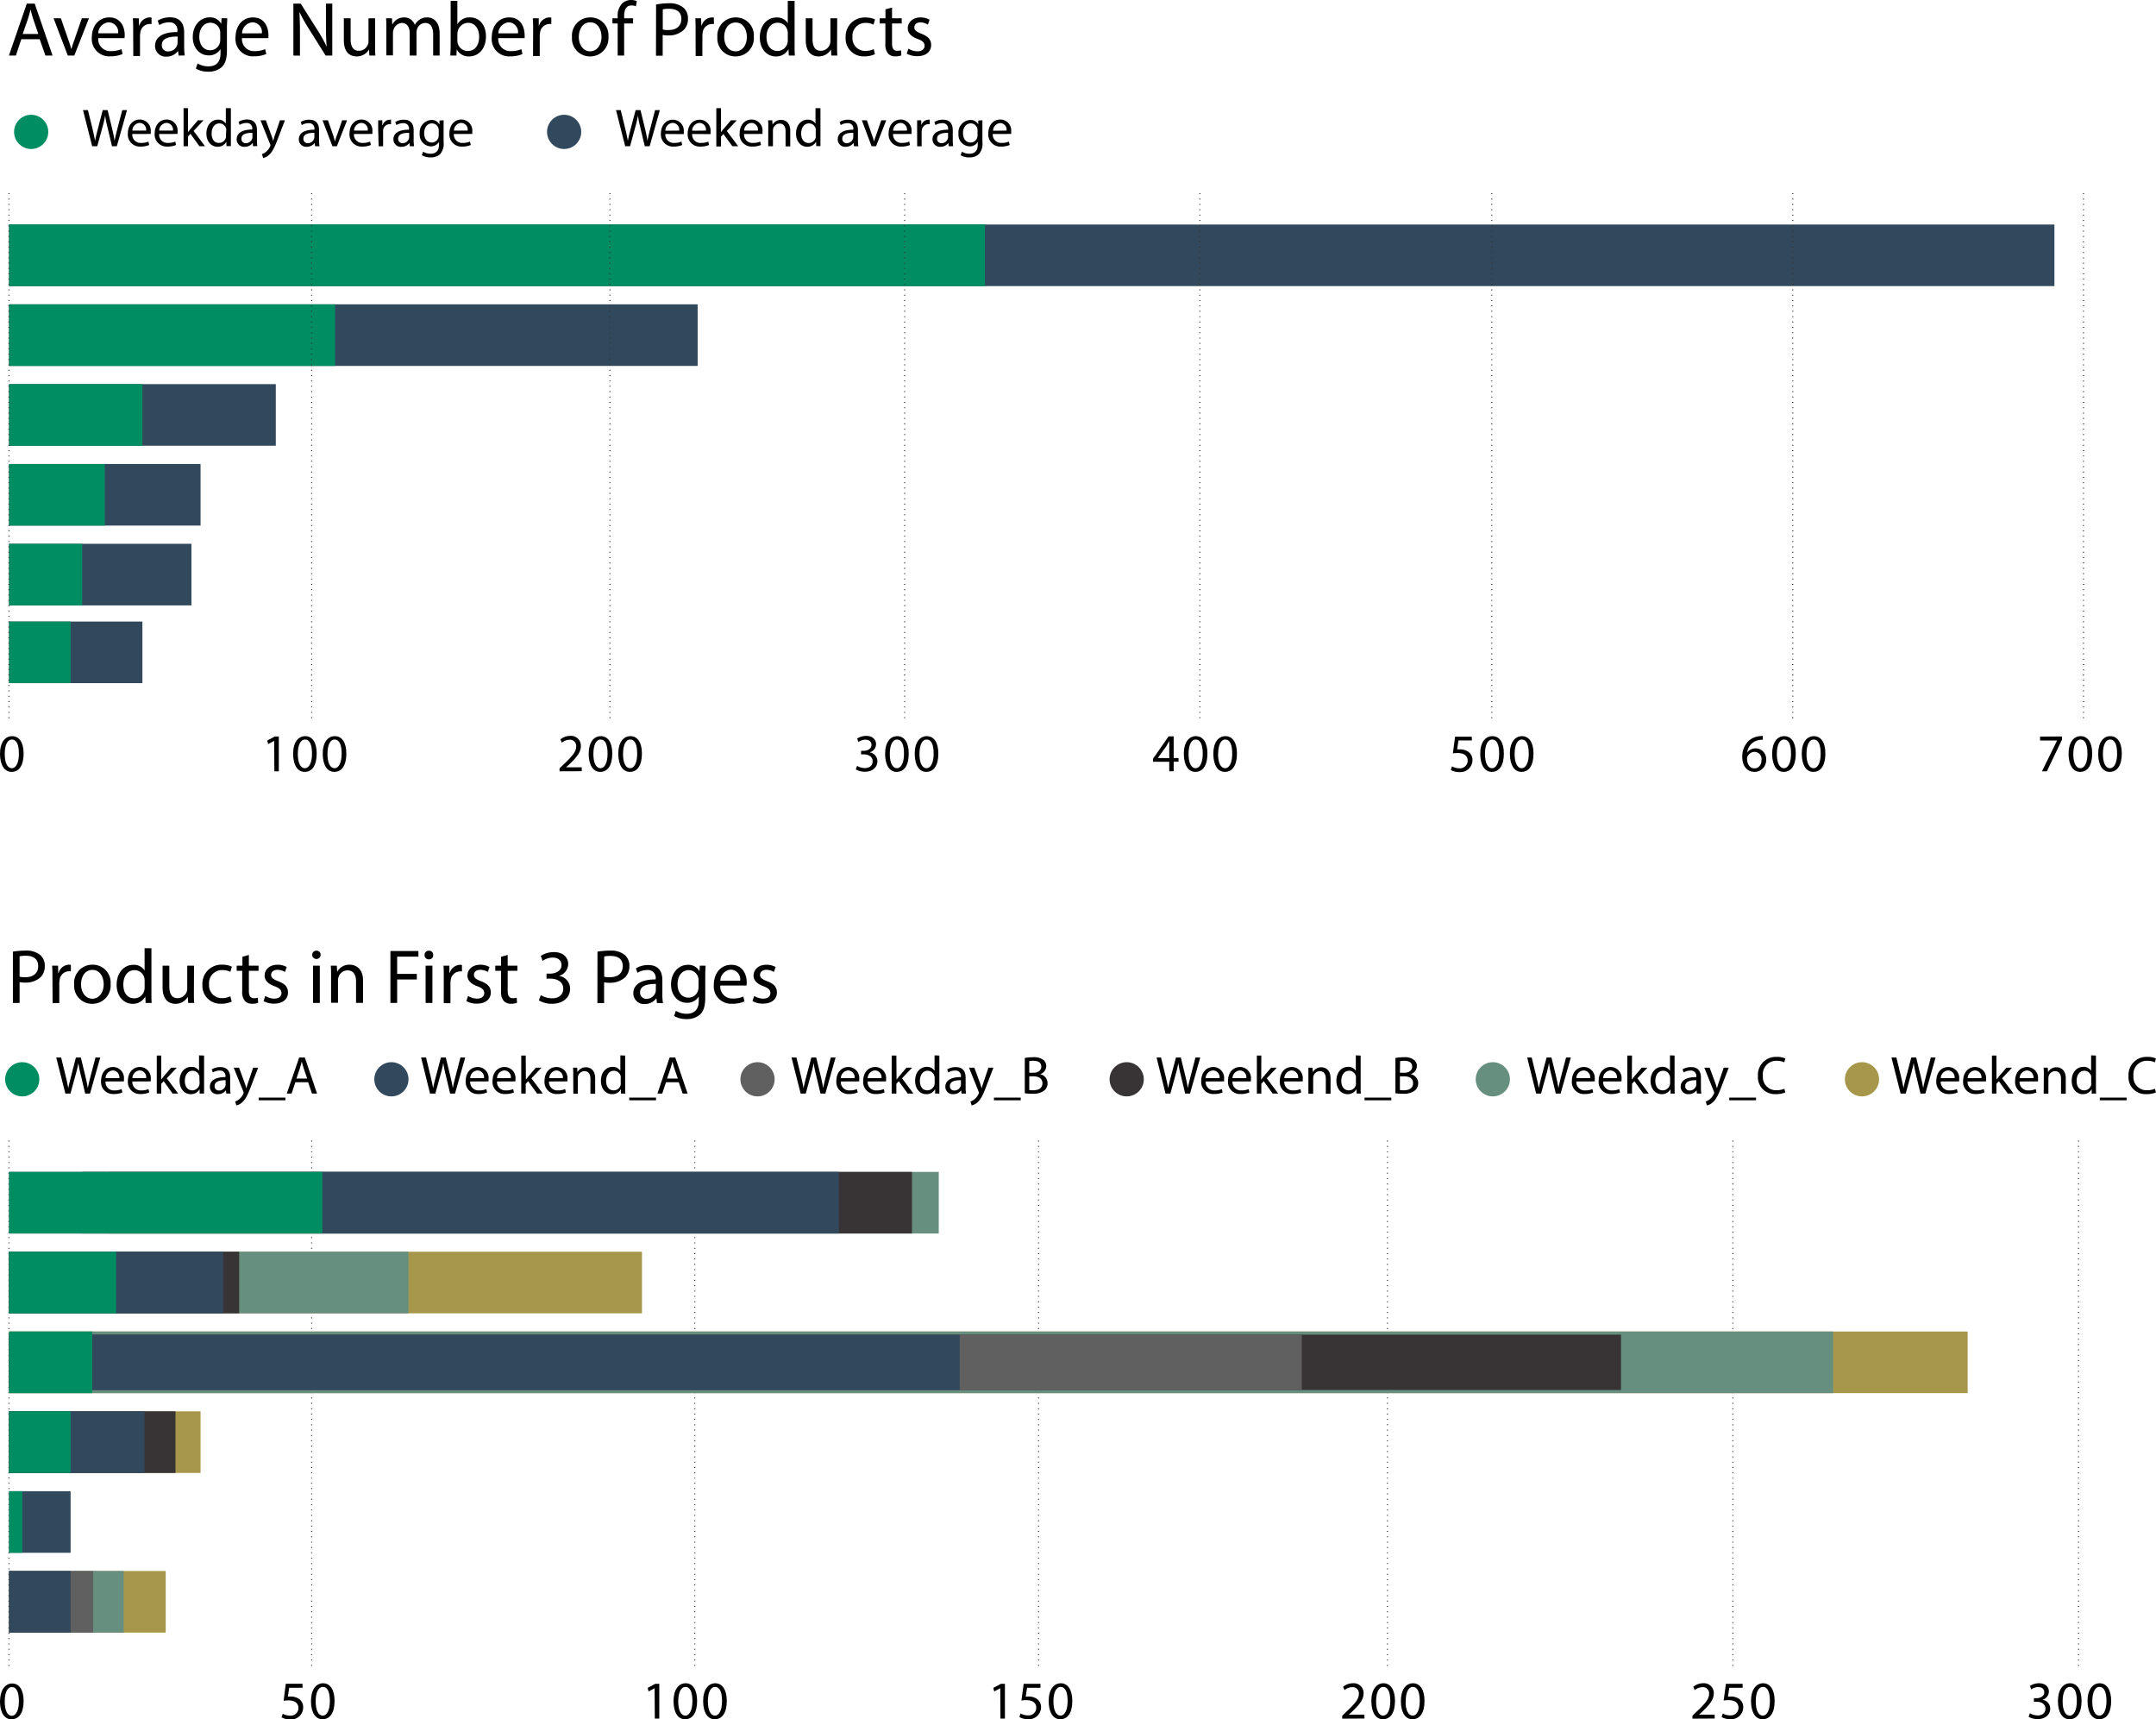 <svg xmlns="http://www.w3.org/2000/svg" viewBox="0 0 482.81 384.95"><defs><style>.cls-1{fill:#a7974a;}.cls-2{fill:#668f80;}.cls-3{fill:#606060;}.cls-4{fill:#32495d;}.cls-5{fill:#363434;}.cls-6{fill:#008d62;}.cls-7{fill:#383435;}</style></defs><g id="Layer_2" data-name="Layer 2"><g id="Layer_1-2" data-name="Layer 1"><rect class="cls-1" x="2.02" y="351.76" width="35.09" height="13.79"/><rect class="cls-2" x="2.02" y="351.76" width="25.67" height="13.79"/><rect class="cls-3" x="2.02" y="351.76" width="18.85" height="13.79"/><rect class="cls-4" x="2.02" y="351.76" width="13.79" height="13.79"/><path class="cls-5" d="M1.88,255.6v-.2h.27v.2m-.27,1.19v-.2h.27v.2M1.88,258v-.2h.27v.2m-.27,1.2V259h.27v.2m-.27,1.2v-.2h.27v.2m-.27,1.19v-.2h.27v.2m-.27,1.2v-.2h.27v.2M1.88,264v-.2h.27v.2m-.27,1.2V265h.27v.2m-.27,1.19v-.2h.27v.2m-.27,1.2v-.2h.27v.2m-.27,1.2v-.2h.27v.2M1.88,270v-.2h.27v.2m-.27,1.19V271h.27v.2m-.27,1.2v-.2h.27v.2m-.27,1.2v-.2h.27v.2m-.27,1.2v-.2h.27v.2M1.88,276v-.2h.27v.2m-.27,1.2V277h.27v.2m-.27,1.2v-.2h.27v.2m-.27,1.2v-.2h.27v.2m-.27,1.2v-.2h.27v.2m-.27,1.19v-.2h.27v.2m-.27,1.2v-.2h.27v.2m-.27,1.2v-.2h.27v.2m-.27,1.2v-.2h.27v.2m-.27,1.19v-.2h.27v.2m-.27,1.2v-.2h.27v.2m-.27,1.2v-.21h.27v.2m-.27,1.2v-.2h.27v.2m-.27,1.21v-.2h.27v.2m-.27,1.19v-.2h.27v.2m-.27,1.2v-.2h.27v.2m-.27,1.2v-.2h.27v.2m-.27,1.2v-.2h.27v.2m-.27,1.19v-.2h.27v.2m-.27,1.2v-.2h.27v.2m-.27,1.19v-.2h.27v.2m-.27,1.2v-.2h.27v.2m-.27,1.19v-.2h.27v.2m-.27,1.2v-.2h.27v.2m-.27,1.2v-.2h.27v.2m-.27,1.2v-.2h.27v.2m-.27,1.19v-.2h.27v.2m-.27,1.2v-.2h.27v.2m-.27,1.2v-.2h.27v.2m-.27,1.2v-.2h.27v.2m-.27,1.19v-.2h.27v.2m-.27,1.2v-.2h.27v.2m-.27,1.2v-.2h.27v.2m-.27,1.2v-.2h.27v.2m-.27,1.2v-.2h.27v.2m-.27,1.19v-.2h.27v.2m-.27,1.2v-.2h.27v.2m-.27,1.2v-.2h.27v.2m-.27,1.2v-.2h.27v.2m-.27,1.19v-.2h.27v.2m-.27,1.2v-.2h.27v.2m-.27,1.2v-.2h.27v.2m-.27,1.2v-.2h.27v.2m-.27,1.19v-.19h.27v.19m-.27,1.2v-.2h.27v.2m-.27,1.2v-.2h.27v.2M1.88,331v-.21h.27V331m-.27,1.19V332h.27v.2m-.27,1.2v-.2h.27v.2m-.27,1.2v-.2h.27v.2m-.27,1.19v-.2h.27v.2M1.88,337v-.2h.27v.2m-.27,1.2V338h.27v.2m-.27,1.2v-.2h.27v.2m-.27,1.2v-.2h.27v.2m-.27,1.2v-.2h.27v.2M1.88,343v-.2h.27v.2m-.27,1.19V344h.27v.2m-.27,1.19v-.19h.27v.19m-.27,1.2v-.2h.27v.2m-.27,1.19v-.19h.27v.19M1.88,349v-.19h.27v.2m-.27,1.19V350h.27v.2m-.27,1.2v-.2h.27v.2m-.27,1.19v-.19h.27v.19m-.27,1.2v-.19h.27v.2M1.88,355v-.2h.27v.2m-.27,1.2V356h.27v.2m-.27,1.2v-.2h.27v.2m-.27,1.2v-.2h.27v.2m-.27,1.19v-.2h.27v.2M1.88,361v-.2h.27v.2m-.27,1.2V362h.27v.2m-.27,1.19v-.19h.27v.2m-.27,1.19v-.2h.27v.2m-.27,1.2v-.2h.27v.2M1.88,367v-.2h.27v.2m-.27,1.2V368h.27v.2m-.27,1.19v-.2h.27v.2m-.27,1.2v-.2h.27v.2m-.27,1.2v-.2h.27v.2M1.88,373v-.2h.27v.2"/><path class="cls-5" d="M69.67,255.6v-.2h.26v.2m-.26,1.19v-.2h.26v.2m-.26,1.2v-.2h.26v.2m-.26,1.2V259h.26v.2m-.26,1.2v-.2h.26v.2m-.26,1.19v-.2h.26v.2m-.26,1.2v-.2h.26v.2m-.26,1.2v-.2h.26v.2m-.26,1.2V265h.26v.2m-.26,1.19v-.2h.26v.2m-.26,1.2v-.2h.26v.2m-.26,1.2v-.2h.26v.2m-.26,1.2v-.2h.26v.2m-.26,1.19V271h.26v.2m-.26,1.2v-.2h.26v.2m-.26,1.2v-.2h.26v.2m-.26,1.2v-.2h.26v.2M69.67,276v-.2h.26v.2m-.26,1.2V277h.26v.2m-.26,1.2v-.2h.26v.2m-.26,1.2v-.2h.26v.2m-.26,1.2v-.2h.26v.2m-.26,1.19v-.2h.26v.2m-.26,1.2v-.2h.26v.2m-.26,1.2v-.2h.26v.2m-.26,1.2v-.2h.26v.2m-.26,1.19v-.2h.26v.2m-.26,1.2v-.2h.26v.2m-.26,1.2v-.21h.26v.2m-.26,1.2v-.2h.26v.2m-.26,1.21v-.2h.26v.2m-.26,1.19v-.2h.26v.2m-.26,1.2v-.2h.26v.2m-.26,1.2v-.2h.26v.2m-.26,1.2v-.2h.26v.2m-.26,1.19v-.2h.26v.2m-.26,1.2v-.2h.26v.2m-.26,1.19v-.2h.26v.2m-.26,1.2v-.2h.26v.2m-.26,1.19v-.2h.26v.2m-.26,1.2v-.2h.26v.2m-.26,1.2v-.2h.26v.2m-.26,1.2v-.2h.26v.2m-.26,1.19v-.2h.26v.2m-.26,1.2v-.2h.26v.2m-.26,1.2v-.2h.26v.2m-.26,1.2v-.2h.26v.2m-.26,1.19v-.2h.26v.2m-.26,1.2v-.2h.26v.2m-.26,1.2v-.2h.26v.2m-.26,1.2v-.2h.26v.2m-.26,1.2v-.2h.26v.2m-.26,1.19v-.2h.26v.2m-.26,1.2v-.2h.26v.2m-.26,1.2v-.2h.26v.2m-.26,1.2v-.2h.26v.2m-.26,1.19v-.2h.26v.2m-.26,1.2v-.2h.26v.2m-.26,1.2v-.2h.26v.2m-.26,1.2v-.2h.26v.2m-.26,1.19v-.19h.26v.19m-.26,1.2v-.2h.26v.2m-.26,1.2v-.2h.26v.2m-.26,1.2v-.21h.26V331m-.26,1.19V332h.26v.2m-.26,1.2v-.2h.26v.2m-.26,1.2v-.2h.26v.2m-.26,1.19v-.2h.26v.2m-.26,1.2v-.2h.26v.2m-.26,1.2V338h.26v.2m-.26,1.2v-.2h.26v.2m-.26,1.2v-.2h.26v.2m-.26,1.2v-.2h.26v.2m-.26,1.2v-.2h.26v.2m-.26,1.19V344h.26v.2m-.26,1.19v-.19h.26v.19m-.26,1.2v-.2h.26v.2m-.26,1.19v-.19h.26v.19m-.26,1.2v-.19h.26v.2m-.26,1.19V350h.26v.2m-.26,1.2v-.2h.26v.2m-.26,1.19v-.19h.26v.19m-.26,1.2v-.19h.26v.2M69.67,355v-.2h.26v.2m-.26,1.2V356h.26v.2m-.26,1.2v-.2h.26v.2m-.26,1.2v-.2h.26v.2m-.26,1.19v-.2h.26v.2m-.26,1.2v-.2h.26v.2m-.26,1.2V362h.26v.2m-.26,1.19v-.19h.26v.2m-.26,1.19v-.2h.26v.2m-.26,1.2v-.2h.26v.2m-.26,1.2v-.2h.26v.2m-.26,1.2V368h.26v.2m-.26,1.19v-.2h.26v.2m-.26,1.2v-.2h.26v.2m-.26,1.2v-.2h.26v.2m-.26,1.2v-.2h.26v.2"/><path class="cls-5" d="M155.45,255.6v-.2h.26v.2m-.26,1.19v-.2h.26v.2m-.26,1.2v-.2h.26v.2m-.26,1.2V259h.26v.2m-.26,1.2v-.2h.26v.2m-.26,1.19v-.2h.26v.2m-.26,1.2v-.2h.26v.2m-.26,1.2v-.2h.26v.2m-.26,1.2V265h.26v.2m-.26,1.19v-.2h.26v.2m-.26,1.2v-.2h.26v.2m-.26,1.2v-.2h.26v.2m-.26,1.2v-.2h.26v.2m-.26,1.19V271h.26v.2m-.26,1.2v-.2h.26v.2m-.26,1.2v-.2h.26v.2m-.26,1.2v-.2h.26v.2m-.26,1.19v-.2h.26v.2m-.26,1.2V277h.26v.2m-.26,1.2v-.2h.26v.2m-.26,1.2v-.2h.26v.2m-.26,1.2v-.2h.26v.2m-.26,1.19v-.2h.26v.2m-.26,1.2v-.2h.26v.2m-.26,1.2v-.2h.26v.2m-.26,1.2v-.2h.26v.2m-.26,1.19v-.2h.26v.2m-.26,1.2v-.2h.26v.2m-.26,1.2v-.21h.26v.2m-.26,1.2v-.2h.26v.2m-.26,1.21v-.2h.26v.2m-.26,1.19v-.2h.26v.2m-.26,1.2v-.2h.26v.2m-.26,1.2v-.2h.26v.2m-.26,1.2v-.2h.26v.2m-.26,1.19v-.2h.26v.2m-.26,1.2v-.2h.26v.2m-.26,1.19v-.2h.26v.2m-.26,1.2v-.2h.26v.2m-.26,1.19v-.2h.26v.2m-.26,1.2v-.2h.26v.2m-.26,1.2v-.2h.26v.2m-.26,1.2v-.2h.26v.2m-.26,1.19v-.2h.26v.2m-.26,1.2v-.2h.26v.2m-.26,1.2v-.2h.26v.2m-.26,1.2v-.2h.26v.2m-.26,1.19v-.2h.26v.2m-.26,1.2v-.2h.26v.2m-.26,1.2v-.2h.26v.2m-.26,1.2v-.2h.26v.2m-.26,1.2v-.2h.26v.2m-.26,1.19v-.2h.26v.2m-.26,1.2v-.2h.26v.2m-.26,1.2v-.2h.26v.2m-.26,1.2v-.2h.26v.2m-.26,1.19v-.2h.26v.2m-.26,1.2v-.2h.26v.2m-.26,1.2v-.2h.26v.2m-.26,1.2v-.2h.26v.2m-.26,1.19v-.19h.26v.19m-.26,1.2v-.2h.26v.2m-.26,1.2v-.2h.26v.2m-.26,1.2v-.21h.26V331m-.26,1.19V332h.26v.2m-.26,1.2v-.2h.26v.2m-.26,1.2v-.2h.26v.2m-.26,1.19v-.2h.26v.2m-.26,1.2v-.2h.26v.2m-.26,1.2V338h.26v.2m-.26,1.2v-.2h.26v.2m-.26,1.2v-.2h.26v.2m-.26,1.2v-.2h.26v.2m-.26,1.2v-.2h.26v.2m-.26,1.19V344h.26v.2m-.26,1.19v-.19h.26v.19m-.26,1.2v-.2h.26v.2m-.26,1.19v-.19h.26v.19m-.26,1.2v-.19h.26v.2m-.26,1.19V350h.26v.2m-.26,1.2v-.2h.26v.2m-.26,1.19v-.19h.26v.19m-.26,1.2v-.19h.26v.2m-.26,1.19v-.2h.26v.2m-.26,1.2V356h.26v.2m-.26,1.2v-.2h.26v.2m-.26,1.2v-.2h.26v.2m-.26,1.19v-.2h.26v.2m-.26,1.2v-.2h.26v.2m-.26,1.2V362h.26v.2m-.26,1.19v-.19h.26v.2m-.26,1.19v-.2h.26v.2m-.26,1.2v-.2h.26v.2m-.26,1.2v-.2h.26v.2m-.26,1.2V368h.26v.2m-.26,1.19v-.2h.26v.2m-.26,1.2v-.2h.26v.2m-.26,1.2v-.2h.26v.2m-.26,1.2v-.2h.26v.2"/><path class="cls-5" d="M232.45,255.6v-.2h.26v.2m-.26,1.19v-.2h.26v.2m-.26,1.2v-.2h.26v.2m-.26,1.2V259h.26v.2m-.26,1.2v-.2h.26v.2m-.26,1.19v-.2h.26v.2m-.26,1.2v-.2h.26v.2m-.26,1.2v-.2h.26v.2m-.26,1.2V265h.26v.2m-.26,1.19v-.2h.26v.2m-.26,1.2v-.2h.26v.2m-.26,1.2v-.2h.26v.2m-.26,1.2v-.2h.26v.2m-.26,1.19V271h.26v.2m-.26,1.2v-.2h.26v.2m-.26,1.2v-.2h.26v.2m-.26,1.2v-.2h.26v.2m-.26,1.19v-.2h.26v.2m-.26,1.2V277h.26v.2m-.26,1.2v-.2h.26v.2m-.26,1.2v-.2h.26v.2m-.26,1.2v-.2h.26v.2m-.26,1.19v-.2h.26v.2m-.26,1.2v-.2h.26v.2m-.26,1.2v-.2h.26v.2m-.26,1.2v-.2h.26v.2m-.26,1.19v-.2h.26v.2m-.26,1.2v-.2h.26v.2m-.26,1.2v-.21h.26v.2m-.26,1.2v-.2h.26v.2m-.26,1.21v-.2h.26v.2m-.26,1.19v-.2h.26v.2m-.26,1.2v-.2h.26v.2m-.26,1.2v-.2h.26v.2m-.26,1.2v-.2h.26v.2m-.26,1.19v-.2h.26v.2m-.26,1.2v-.2h.26v.2m-.26,1.19v-.2h.26v.2m-.26,1.2v-.2h.26v.2m-.26,1.19v-.2h.26v.2m-.26,1.2v-.2h.26v.2m-.26,1.2v-.2h.26v.2m-.26,1.2v-.2h.26v.2m-.26,1.19v-.2h.26v.2m-.26,1.2v-.2h.26v.2m-.26,1.2v-.2h.26v.2m-.26,1.2v-.2h.26v.2m-.26,1.19v-.2h.26v.2m-.26,1.2v-.2h.26v.2m-.26,1.2v-.2h.26v.2m-.26,1.2v-.2h.26v.2m-.26,1.2v-.2h.26v.2m-.26,1.19v-.2h.26v.2m-.26,1.2v-.2h.26v.2m-.26,1.2v-.2h.26v.2m-.26,1.2v-.2h.26v.2m-.26,1.19v-.2h.26v.2m-.26,1.2v-.2h.26v.2m-.26,1.2v-.2h.26v.2m-.26,1.2v-.2h.26v.2m-.26,1.19v-.19h.26v.19m-.26,1.2v-.2h.26v.2m-.26,1.2v-.2h.26v.2m-.26,1.2v-.21h.26V331m-.26,1.19V332h.26v.2m-.26,1.2v-.2h.26v.2m-.26,1.2v-.2h.26v.2m-.26,1.19v-.2h.26v.2m-.26,1.2v-.2h.26v.2m-.26,1.2V338h.26v.2m-.26,1.2v-.2h.26v.2m-.26,1.2v-.2h.26v.2m-.26,1.2v-.2h.26v.2m-.26,1.2v-.2h.26v.2m-.26,1.19V344h.26v.2m-.26,1.19v-.19h.26v.19m-.26,1.2v-.2h.26v.2m-.26,1.19v-.19h.26v.19m-.26,1.2v-.19h.26v.2m-.26,1.19V350h.26v.2m-.26,1.2v-.2h.26v.2m-.26,1.19v-.19h.26v.19m-.26,1.2v-.19h.26v.2m-.26,1.19v-.2h.26v.2m-.26,1.2V356h.26v.2m-.26,1.2v-.2h.26v.2m-.26,1.2v-.2h.26v.2m-.26,1.19v-.2h.26v.2m-.26,1.2v-.2h.26v.2m-.26,1.2V362h.26v.2m-.26,1.19v-.19h.26v.2m-.26,1.19v-.2h.26v.2m-.26,1.2v-.2h.26v.2m-.26,1.2v-.2h.26v.2m-.26,1.2V368h.26v.2m-.26,1.19v-.2h.26v.2m-.26,1.2v-.2h.26v.2m-.26,1.2v-.2h.26v.2m-.26,1.2v-.2h.26v.2"/><path class="cls-5" d="M310.57,255.6v-.2h.26v.2m-.26,1.19v-.2h.26v.2m-.26,1.2v-.2h.26v.2m-.26,1.2V259h.26v.2m-.26,1.2v-.2h.26v.2m-.26,1.19v-.2h.26v.2m-.26,1.2v-.2h.26v.2m-.26,1.2v-.2h.26v.2m-.26,1.2V265h.26v.2m-.26,1.19v-.2h.26v.2m-.26,1.2v-.2h.26v.2m-.26,1.2v-.2h.26v.2m-.26,1.2v-.2h.26v.2m-.26,1.19V271h.26v.2m-.26,1.2v-.2h.26v.2m-.26,1.2v-.2h.26v.2m-.26,1.2v-.2h.26v.2m-.26,1.19v-.2h.26v.2m-.26,1.2V277h.26v.2m-.26,1.2v-.2h.26v.2m-.26,1.2v-.2h.26v.2m-.26,1.2v-.2h.26v.2m-.26,1.19v-.2h.26v.2m-.26,1.2v-.2h.26v.2m-.26,1.2v-.2h.26v.2m-.26,1.2v-.2h.26v.2m-.26,1.19v-.2h.26v.2m-.26,1.2v-.2h.26v.2m-.26,1.2v-.21h.26v.2m-.26,1.2v-.2h.26v.2m-.26,1.21v-.2h.26v.2m-.26,1.19v-.2h.26v.2m-.26,1.2v-.2h.26v.2m-.26,1.2v-.2h.26v.2m-.26,1.2v-.2h.26v.2m-.26,1.19v-.2h.26v.2m-.26,1.2v-.2h.26v.2m-.26,1.19v-.2h.26v.2m-.26,1.2v-.2h.26v.2m-.26,1.19v-.2h.26v.2m-.26,1.2v-.2h.26v.2m-.26,1.2v-.2h.26v.2m-.26,1.2v-.2h.26v.2m-.26,1.19v-.2h.26v.2m-.26,1.2v-.2h.26v.2m-.26,1.2v-.2h.26v.2m-.26,1.2v-.2h.26v.2m-.26,1.19v-.2h.26v.2m-.26,1.2v-.2h.26v.2m-.26,1.2v-.2h.26v.2m-.26,1.2v-.2h.26v.2m-.26,1.2v-.2h.26v.2m-.26,1.19v-.2h.26v.2m-.26,1.2v-.2h.26v.2m-.26,1.2v-.2h.26v.2m-.26,1.2v-.2h.26v.2m-.26,1.19v-.2h.26v.2m-.26,1.2v-.2h.26v.2m-.26,1.2v-.2h.26v.2m-.26,1.2v-.2h.26v.2m-.26,1.19v-.19h.26v.19m-.26,1.2v-.2h.26v.2m-.26,1.2v-.2h.26v.2m-.26,1.2v-.21h.26V331m-.26,1.19V332h.26v.2m-.26,1.2v-.2h.26v.2m-.26,1.2v-.2h.26v.2m-.26,1.19v-.2h.26v.2m-.26,1.2v-.2h.26v.2m-.26,1.2V338h.26v.2m-.26,1.2v-.2h.26v.2m-.26,1.2v-.2h.26v.2m-.26,1.2v-.2h.26v.2m-.26,1.2v-.2h.26v.2m-.26,1.19V344h.26v.2m-.26,1.19v-.19h.26v.19m-.26,1.2v-.2h.26v.2m-.26,1.19v-.19h.26v.19m-.26,1.2v-.19h.26v.2m-.26,1.19V350h.26v.2m-.26,1.2v-.2h.26v.2m-.26,1.19v-.19h.26v.19m-.26,1.2v-.19h.26v.2m-.26,1.19v-.2h.26v.2m-.26,1.2V356h.26v.2m-.26,1.2v-.2h.26v.2m-.26,1.2v-.2h.26v.2m-.26,1.19v-.2h.26v.2m-.26,1.2v-.2h.26v.2m-.26,1.2V362h.26v.2m-.26,1.19v-.19h.26v.2m-.26,1.19v-.2h.26v.2m-.26,1.2v-.2h.26v.2m-.26,1.2v-.2h.26v.2m-.26,1.2V368h.26v.2m-.26,1.19v-.2h.26v.2m-.26,1.2v-.2h.26v.2m-.26,1.2v-.2h.26v.2m-.26,1.2v-.2h.26v.2"/><path class="cls-5" d="M387.93,255.6v-.2h.26v.2m-.26,1.19v-.2h.26v.2m-.26,1.2v-.2h.26v.2m-.26,1.2V259h.26v.2m-.26,1.2v-.2h.26v.2m-.26,1.19v-.2h.26v.2m-.26,1.2v-.2h.26v.2m-.26,1.2v-.2h.26v.2m-.26,1.2V265h.26v.2m-.26,1.19v-.2h.26v.2m-.26,1.2v-.2h.26v.2m-.26,1.2v-.2h.26v.2m-.26,1.2v-.2h.26v.2m-.26,1.19V271h.26v.2m-.26,1.2v-.2h.26v.2m-.26,1.2v-.2h.26v.2m-.26,1.2v-.2h.26v.2m-.26,1.19v-.2h.26v.2m-.26,1.2V277h.26v.2m-.26,1.2v-.2h.26v.2m-.26,1.2v-.2h.26v.2m-.26,1.2v-.2h.26v.2m-.26,1.19v-.2h.26v.2m-.26,1.2v-.2h.26v.2m-.26,1.2v-.2h.26v.2m-.26,1.2v-.2h.26v.2m-.26,1.19v-.2h.26v.2m-.26,1.2v-.2h.26v.2m-.26,1.2v-.21h.26v.2m-.26,1.2v-.2h.26v.2m-.26,1.21v-.2h.26v.2m-.26,1.19v-.2h.26v.2m-.26,1.2v-.2h.26v.2m-.26,1.2v-.2h.26v.2m-.26,1.2v-.2h.26v.2m-.26,1.19v-.2h.26v.2m-.26,1.2v-.2h.26v.2m-.26,1.19v-.2h.26v.2m-.26,1.2v-.2h.26v.2m-.26,1.19v-.2h.26v.2m-.26,1.2v-.2h.26v.2m-.26,1.2v-.2h.26v.2m-.26,1.2v-.2h.26v.2m-.26,1.19v-.2h.26v.2m-.26,1.2v-.2h.26v.2m-.26,1.2v-.2h.26v.2m-.26,1.2v-.2h.26v.2m-.26,1.19v-.2h.26v.2m-.26,1.2v-.2h.26v.2m-.26,1.2v-.2h.26v.2m-.26,1.2v-.2h.26v.2m-.26,1.2v-.2h.26v.2m-.26,1.19v-.2h.26v.2m-.26,1.2v-.2h.26v.2m-.26,1.2v-.2h.26v.2m-.26,1.2v-.2h.26v.2m-.26,1.19v-.2h.26v.2m-.26,1.2v-.2h.26v.2m-.26,1.2v-.2h.26v.2m-.26,1.2v-.2h.26v.2m-.26,1.19v-.19h.26v.19m-.26,1.2v-.2h.26v.2m-.26,1.2v-.2h.26v.2m-.26,1.2v-.21h.26V331m-.26,1.19V332h.26v.2m-.26,1.2v-.2h.26v.2m-.26,1.2v-.2h.26v.2m-.26,1.19v-.2h.26v.2m-.26,1.2v-.2h.26v.2m-.26,1.2V338h.26v.2m-.26,1.2v-.2h.26v.2m-.26,1.2v-.2h.26v.2m-.26,1.2v-.2h.26v.2m-.26,1.2v-.2h.26v.2m-.26,1.19V344h.26v.2m-.26,1.19v-.19h.26v.19m-.26,1.2v-.2h.26v.2m-.26,1.19v-.19h.26v.19m-.26,1.2v-.19h.26v.2m-.26,1.19V350h.26v.2m-.26,1.2v-.2h.26v.2m-.26,1.19v-.19h.26v.19m-.26,1.2v-.19h.26v.2m-.26,1.19v-.2h.26v.2m-.26,1.2V356h.26v.2m-.26,1.2v-.2h.26v.2m-.26,1.2v-.2h.26v.2m-.26,1.19v-.2h.26v.2m-.26,1.2v-.2h.26v.2m-.26,1.2V362h.26v.2m-.26,1.19v-.19h.26v.2m-.26,1.19v-.2h.26v.2m-.26,1.2v-.2h.26v.2m-.26,1.2v-.2h.26v.2m-.26,1.2V368h.26v.2m-.26,1.19v-.2h.26v.2m-.26,1.2v-.2h.26v.2m-.26,1.2v-.2h.26v.2m-.26,1.2v-.2h.26v.2"/><path class="cls-5" d="M465.33,255.6v-.2h.27v.2m-.27,1.19v-.2h.27v.2m-.27,1.2v-.2h.27v.2m-.27,1.2V259h.27v.2m-.27,1.2v-.2h.27v.2m-.27,1.19v-.2h.27v.2m-.27,1.2v-.2h.27v.2m-.27,1.2v-.2h.27v.2m-.27,1.2V265h.27v.2m-.27,1.19v-.2h.27v.2m-.27,1.2v-.2h.27v.2m-.27,1.2v-.2h.27v.2m-.27,1.2v-.2h.27v.2m-.27,1.19V271h.27v.2m-.27,1.2v-.2h.27v.2m-.27,1.2v-.2h.27v.2m-.27,1.2v-.2h.27v.2m-.27,1.19v-.2h.27v.2m-.27,1.2V277h.27v.2m-.27,1.2v-.2h.27v.2m-.27,1.2v-.2h.27v.2m-.27,1.2v-.2h.27v.2m-.27,1.19v-.2h.27v.2m-.27,1.2v-.2h.27v.2m-.27,1.2v-.2h.27v.2m-.27,1.2v-.2h.27v.2m-.27,1.19v-.2h.27v.2m-.27,1.2v-.2h.27v.2m-.27,1.2v-.21h.27v.2m-.27,1.2v-.2h.27v.2m-.27,1.21v-.2h.27v.2m-.27,1.19v-.2h.27v.2m-.27,1.2v-.2h.27v.2m-.27,1.2v-.2h.27v.2m-.27,1.2v-.2h.27v.2m-.27,1.19v-.2h.27v.2m-.27,1.2v-.2h.27v.2m-.27,1.19v-.2h.27v.2m-.27,1.2v-.2h.27v.2m-.27,1.19v-.2h.27v.2m-.27,1.2v-.2h.27v.2m-.27,1.2v-.2h.27v.2m-.27,1.2v-.2h.27v.2m-.27,1.19v-.2h.27v.2m-.27,1.2v-.2h.27v.2m-.27,1.2v-.2h.27v.2m-.27,1.2v-.2h.27v.2m-.27,1.19v-.2h.27v.2m-.27,1.2v-.2h.27v.2m-.27,1.2v-.2h.27v.2m-.27,1.2v-.2h.27v.2m-.27,1.2v-.2h.27v.2m-.27,1.19v-.2h.27v.2m-.27,1.2v-.2h.27v.2m-.27,1.2v-.2h.27v.2m-.27,1.2v-.2h.27v.2m-.27,1.19v-.2h.27v.2m-.27,1.2v-.2h.27v.2m-.27,1.2v-.2h.27v.2m-.27,1.2v-.2h.27v.2m-.27,1.19v-.19h.27v.19m-.27,1.2v-.2h.27v.2m-.27,1.2v-.2h.27v.2m-.27,1.2v-.21h.27V331m-.27,1.19V332h.27v.2m-.27,1.2v-.2h.27v.2m-.27,1.2v-.2h.27v.2m-.27,1.19v-.2h.27v.2m-.27,1.2v-.2h.27v.2m-.27,1.2V338h.27v.2m-.27,1.2v-.2h.27v.2m-.27,1.2v-.2h.27v.2m-.27,1.2v-.2h.27v.2m-.27,1.2v-.2h.27v.2m-.27,1.19V344h.27v.2m-.27,1.19v-.19h.27v.19m-.27,1.2v-.2h.27v.2m-.27,1.19v-.19h.27v.19m-.27,1.2v-.19h.27v.2m-.27,1.19V350h.27v.2m-.27,1.2v-.2h.27v.2m-.27,1.19v-.19h.27v.19m-.27,1.2v-.19h.27v.2m-.27,1.19v-.2h.27v.2m-.27,1.2V356h.27v.2m-.27,1.2v-.2h.27v.2m-.27,1.2v-.2h.27v.2m-.27,1.19v-.2h.27v.2m-.27,1.2v-.2h.27v.2m-.27,1.2V362h.27v.2m-.27,1.19v-.19h.27v.2m-.27,1.19v-.2h.27v.2m-.27,1.2v-.2h.27v.2m-.27,1.2v-.2h.27v.2m-.27,1.2V368h.27v.2m-.27,1.19v-.2h.27v.2m-.27,1.2v-.2h.27v.2m-.27,1.2v-.2h.27v.2m-.27,1.2v-.2h.27v.2"/><path d="M5.29,380.84c0,2.65-1,4.11-2.71,4.11C1.06,385,0,383.53,0,381s1.13-4.06,2.71-4.06S5.29,378.36,5.29,380.84ZM1.06,381c0,2,.62,3.18,1.58,3.18s1.59-1.26,1.59-3.25-.49-3.18-1.58-3.18C1.73,377.71,1.06,378.84,1.06,381Z"/><path d="M67.76,377.91h-3l-.3,2a3.4,3.4,0,0,1,.63-.05,3.28,3.28,0,0,1,1.68.42,2.23,2.23,0,0,1,1.12,2A2.7,2.7,0,0,1,65,385a3.81,3.81,0,0,1-1.95-.48l.27-.8a3.5,3.5,0,0,0,1.66.43,1.72,1.72,0,0,0,1.85-1.69c0-1-.68-1.73-2.24-1.73a7.29,7.29,0,0,0-1.08.09L64,377h3.73Z"/><path d="M74.92,380.84c0,2.65-1,4.11-2.71,4.11-1.52,0-2.55-1.42-2.57-4s1.12-4.06,2.71-4.06S74.92,378.36,74.92,380.84Zm-4.23.12c0,2,.62,3.18,1.58,3.18s1.6-1.26,1.6-3.25-.49-3.18-1.58-3.18C71.36,377.71,70.69,378.84,70.69,381Z"/><path d="M146.59,378h0l-1.35.73-.2-.8,1.7-.91h.9v7.79h-1Z"/><path d="M156.11,380.84c0,2.65-1,4.11-2.71,4.11-1.52,0-2.55-1.42-2.57-4s1.12-4.06,2.71-4.06S156.11,378.36,156.11,380.84Zm-4.23.12c0,2,.62,3.18,1.58,3.18s1.6-1.26,1.6-3.25-.49-3.18-1.58-3.18C152.55,377.71,151.88,378.84,151.88,381Z"/><path d="M162.75,380.84c0,2.65-1,4.11-2.71,4.11-1.52,0-2.56-1.42-2.58-4s1.13-4.06,2.71-4.06S162.75,378.36,162.75,380.84Zm-4.23.12c0,2,.62,3.18,1.58,3.18s1.59-1.26,1.59-3.25-.49-3.18-1.58-3.18C159.19,377.71,158.52,378.84,158.52,381Z"/><path d="M224,378h0l-1.36.73-.2-.8,1.7-.91h.9v7.79h-1Z"/><path d="M233,377.91h-3l-.3,2a3.4,3.4,0,0,1,.63-.05,3.28,3.28,0,0,1,1.68.42,2.23,2.23,0,0,1,1.12,2,2.71,2.71,0,0,1-2.91,2.66,3.8,3.8,0,0,1-1.94-.48l.26-.8a3.54,3.54,0,0,0,1.67.43,1.72,1.72,0,0,0,1.85-1.69c0-1-.68-1.73-2.24-1.73a7.17,7.17,0,0,0-1.08.09l.5-3.74H233Z"/><path d="M240.13,380.84c0,2.65-1,4.11-2.71,4.11-1.52,0-2.55-1.42-2.58-4s1.13-4.06,2.71-4.06S240.13,378.36,240.13,380.84Zm-4.23.12c0,2,.62,3.18,1.58,3.18s1.6-1.26,1.6-3.25-.49-3.18-1.59-3.18C236.57,377.71,235.9,378.84,235.9,381Z"/><path d="M300.57,384.82v-.65l.83-.8c2-1.89,2.89-2.9,2.9-4.08a1.39,1.39,0,0,0-1.54-1.52,2.66,2.66,0,0,0-1.66.66l-.33-.74a3.38,3.38,0,0,1,2.2-.8,2.2,2.2,0,0,1,2.39,2.27c0,1.44-1,2.6-2.69,4.19l-.62.57v0h3.5v.87Z"/><path d="M312.39,380.84c0,2.65-1,4.11-2.71,4.11-1.52,0-2.55-1.42-2.58-4s1.13-4.06,2.71-4.06S312.39,378.36,312.39,380.84Zm-4.23.12c0,2,.62,3.18,1.58,3.18s1.6-1.26,1.6-3.25-.5-3.18-1.59-3.18C308.83,377.71,308.16,378.84,308.16,381Z"/><path d="M319,380.84c0,2.65-1,4.11-2.71,4.11-1.53,0-2.56-1.42-2.58-4s1.12-4.06,2.71-4.06S319,378.36,319,380.84Zm-4.24.12c0,2,.63,3.18,1.59,3.18s1.59-1.26,1.59-3.25-.49-3.18-1.58-3.18C315.46,377.71,314.79,378.84,314.79,381Z"/><path d="M379,384.82v-.65l.82-.8c2-1.89,2.9-2.9,2.91-4.08a1.39,1.39,0,0,0-1.55-1.52,2.69,2.69,0,0,0-1.66.66l-.33-.74a3.41,3.41,0,0,1,2.21-.8,2.19,2.19,0,0,1,2.38,2.27c0,1.44-1,2.6-2.68,4.19l-.63.57v0h3.51v.87Z"/><path d="M390.25,377.91h-3l-.3,2a3.52,3.52,0,0,1,.64-.05,3.28,3.28,0,0,1,1.68.42,2.22,2.22,0,0,1,1.11,2,2.7,2.7,0,0,1-2.9,2.66,3.8,3.8,0,0,1-1.94-.48l.26-.8a3.54,3.54,0,0,0,1.67.43,1.73,1.73,0,0,0,1.85-1.69c0-1-.69-1.73-2.25-1.73a7.42,7.42,0,0,0-1.08.09l.51-3.74h3.73Z"/><path d="M397.41,380.84c0,2.65-1,4.11-2.71,4.11-1.52,0-2.55-1.42-2.58-4s1.13-4.06,2.71-4.06S397.41,378.36,397.41,380.84Zm-4.23.12c0,2,.62,3.18,1.58,3.18s1.59-1.26,1.59-3.25-.49-3.18-1.58-3.18C393.85,377.71,393.18,378.84,393.18,381Z"/><path d="M454.57,383.61a3.57,3.57,0,0,0,1.73.49c1.35,0,1.77-.86,1.76-1.51,0-1.09-1-1.56-2-1.56h-.59v-.79h.59c.76,0,1.73-.39,1.73-1.32,0-.62-.39-1.17-1.36-1.17a2.83,2.83,0,0,0-1.56.51l-.28-.77a3.71,3.71,0,0,1,2-.6c1.54,0,2.23.92,2.23,1.86a1.94,1.94,0,0,1-1.44,1.84v0a2,2,0,0,1,1.74,2c0,1.24-1,2.33-2.84,2.33a4,4,0,0,1-2-.52Z"/><path d="M466.14,380.84c0,2.65-1,4.11-2.71,4.11-1.53,0-2.56-1.42-2.58-4s1.12-4.06,2.71-4.06S466.14,378.36,466.14,380.84Zm-4.24.12c0,2,.63,3.18,1.59,3.18s1.59-1.26,1.59-3.25-.49-3.18-1.58-3.18C462.57,377.71,461.9,378.84,461.9,381Z"/><path d="M472.77,380.84c0,2.65-1,4.11-2.71,4.11-1.52,0-2.55-1.42-2.58-4s1.13-4.06,2.71-4.06S472.77,378.36,472.77,380.84Zm-4.23.12c0,2,.62,3.18,1.58,3.18s1.6-1.26,1.6-3.25-.5-3.18-1.59-3.18C469.21,377.71,468.54,378.84,468.54,381Z"/><rect class="cls-4" x="2.02" y="50.27" width="458.04" height="13.79"/><rect class="cls-6" x="2.02" y="50.27" width="218.55" height="13.79"/><rect class="cls-4" x="2.02" y="68.14" width="154.21" height="13.79"/><rect class="cls-6" x="2.02" y="68.14" width="73.02" height="13.79"/><rect class="cls-4" x="2.02" y="103.89" width="42.89" height="13.79"/><rect class="cls-4" x="2.02" y="86.01" width="59.74" height="13.79"/><rect class="cls-6" x="2.02" y="86.01" width="29.87" height="13.79"/><rect class="cls-6" x="2.02" y="103.89" width="21.45" height="13.79"/><rect class="cls-4" x="2.02" y="121.76" width="40.85" height="13.79"/><rect class="cls-6" x="2.02" y="121.76" width="16.39" height="13.79"/><rect class="cls-4" x="2.02" y="139.17" width="29.87" height="13.79"/><rect class="cls-6" x="2.02" y="139.17" width="13.79" height="13.79"/><path class="cls-5" d="M1.88,43.47v-.2h.27v.2m-.27,1.2v-.2h.27v.2m-.27,1.19v-.2h.27v.2m-.27,1.2v-.2h.27v.2m-.27,1.2v-.2h.27v.2m-.27,1.2v-.2h.27v.2m-.27,1.19v-.2h.27v.2m-.27,1.2v-.2h.27v.2m-.27,1.2v-.2h.27v.2m-.27,1.2v-.2h.27v.2m-.27,1.19v-.19h.27v.19m-.27,1.2v-.2h.27v.2m-.27,1.2v-.2h.27v.2M1.88,59v-.2h.27V59m-.27,1.19V60h.27v.19m-.27,1.2v-.2h.27v.2m-.27,1.2v-.2h.27v.2m-.27,1.2v-.2h.27v.2M1.88,65v-.2h.27V65m-.27,1.2V66h.27v.19m-.27,1.2v-.2h.27v.2m-.27,1.2v-.2h.27v.2m-.27,1.2v-.2h.27v.2M1.88,71v-.19h.27V71m-.27,1.2V72h.27v.2m-.27,1.2v-.2h.27v.2m-.27,1.2v-.2h.27v.2M1.88,75.8v-.19h.27v.19M1.88,77v-.21h.27V77m-.27,1.2V78h.27v.2M1.88,79.4v-.2h.27v.2m-.27,1.2v-.2h.27v.2m-.27,1.19v-.2h.27v.2M1.88,83v-.2h.27V83m-.27,1.2V84h.27v.2m-.27,1.2v-.2h.27v.2m-.27,1.19v-.2h.27v.2m-.27,1.19v-.2h.27v.2M1.88,89v-.2h.27V89m-.27,1.2V90h.27v.2m-.27,1.19v-.2h.27v.2m-.27,1.2v-.2h.27v.2m-.27,1.2v-.2h.27v.2M1.88,95v-.2h.27V95m-.27,1.19V96h.27v.2m-.27,1.2v-.2h.27v.2m-.27,1.2v-.2h.27v.2m-.27,1.2v-.2h.27v.2M1.88,101v-.2h.27v.2m-.27,1.19v-.2h.27v.2m-.27,1.2v-.2h.27v.2m-.27,1.2v-.2h.27v.2m-.27,1.2v-.2h.27v.2m-.27,1.19v-.2h.27v.2m-.27,1.2v-.2h.27v.2m-.27,1.2v-.2h.27v.2m-.27,1.2v-.2h.27v.2m-.27,1.19v-.2h.27v.2m-.27,1.2v-.2h.27v.2m-.27,1.2v-.2h.27v.2m-.27,1.2v-.2h.27v.2m-.27,1.2v-.2h.27v.2m-.27,1.19v-.2h.27v.2m-.27,1.2v-.2h.27v.2m-.27,1.2v-.2h.27v.2m-.27,1.19v-.2h.27v.2m-.27,1.2v-.2h.27v.2m-.27,1.2v-.2h.27v.2m-.27,1.19v-.19h.27v.19m-.27,1.2v-.2h.27v.2m-.27,1.21v-.21h.27v.21m-.27,1.19v-.2h.27v.2m-.27,1.2v-.2h.27v.2m-.27,1.2v-.2h.27v.2m-.27,1.2v-.21h.27v.2m-.27,1.2v-.2h.27v.2m-.27,1.19v-.19h.27v.19m-.27,1.2v-.2h.27v.2m-.27,1.19v-.19h.27v.2m-.27,1.2v-.21h.27v.2m-.27,1.2v-.2h.27v.2m-.27,1.2v-.2h.27v.2m-.27,1.2v-.2h.27v.2m-.27,1.2v-.2h.27v.2m-.27,1.19v-.2h.27v.2m-.27,1.2v-.2h.27v.2m-.27,1.2v-.2h.27v.2m-.27,1.2v-.2h.27v.2m-.27,1.19v-.2h.27v.2M1.88,150v-.2h.27v.2m-.27,1.2V151h.27v.2m-.27,1.2v-.2h.27v.2m-.27,1.19v-.2h.27v.2m-.27,1.2v-.2h.27v.2M1.88,156v-.2h.27v.2m-.27,1.2V157h.27v.2m-.27,1.19v-.2h.27v.2m-.27,1.2v-.2h.27v.2m-.27,1.2v-.2h.27v.2"/><path class="cls-5" d="M69.67,43.47v-.2h.26v.2m-.26,1.2v-.2h.26v.2m-.26,1.19v-.2h.26v.2m-.26,1.2v-.2h.26v.2m-.26,1.2v-.2h.26v.2m-.26,1.2v-.2h.26v.2m-.26,1.19v-.2h.26v.2m-.26,1.2v-.2h.26v.2m-.26,1.2v-.2h.26v.2m-.26,1.2v-.2h.26v.2m-.26,1.19v-.19h.26v.19m-.26,1.2v-.2h.26v.2m-.26,1.2v-.2h.26v.2M69.67,59v-.2h.26V59m-.26,1.19V60h.26v.19m-.26,1.2v-.2h.26v.2m-.26,1.2v-.2h.26v.2m-.26,1.2v-.2h.26v.2M69.67,65v-.2h.26V65m-.26,1.2V66h.26v.19m-.26,1.2v-.2h.26v.2m-.26,1.2v-.2h.26v.2m-.26,1.2v-.2h.26v.2M69.67,71v-.19h.26V71m-.26,1.2V72h.26v.2m-.26,1.2v-.2h.26v.2m-.26,1.2v-.2h.26v.2m-.26,1.19v-.19h.26v.19M69.67,77v-.21h.26V77m-.26,1.2V78h.26v.2m-.26,1.21v-.2h.26v.2m-.26,1.2v-.2h.26v.2m-.26,1.19v-.2h.26v.2M69.67,83v-.2h.26V83m-.26,1.2V84h.26v.2m-.26,1.2v-.2h.26v.2m-.26,1.19v-.2h.26v.2m-.26,1.19v-.2h.26v.2M69.67,89v-.2h.26V89m-.26,1.2V90h.26v.2m-.26,1.19v-.2h.26v.2m-.26,1.2v-.2h.26v.2m-.26,1.2v-.2h.26v.2M69.67,95v-.2h.26V95m-.26,1.19V96h.26v.2m-.26,1.2v-.2h.26v.2m-.26,1.2v-.2h.26v.2m-.26,1.2v-.2h.26v.2m-.26,1.2v-.2h.26v.2m-.26,1.19v-.2h.26v.2m-.26,1.2v-.2h.26v.2m-.26,1.2v-.2h.26v.2m-.26,1.2v-.2h.26v.2m-.26,1.19v-.2h.26v.2m-.26,1.2v-.2h.26v.2m-.26,1.2v-.2h.26v.2m-.26,1.2v-.2h.26v.2m-.26,1.19v-.2h.26v.2m-.26,1.2v-.2h.26v.2m-.26,1.2v-.2h.26v.2m-.26,1.2v-.2h.26v.2m-.26,1.2v-.2h.26v.2m-.26,1.19v-.2h.26v.2m-.26,1.2v-.2h.26v.2m-.26,1.2v-.2h.26v.2m-.26,1.19v-.2h.26v.2m-.26,1.2v-.2h.26v.2m-.26,1.2v-.2h.26v.2m-.26,1.19v-.19h.26v.19m-.26,1.2v-.2h.26v.2m-.26,1.21v-.21h.26v.21m-.26,1.19v-.2h.26v.2m-.26,1.2v-.2h.26v.2m-.26,1.2v-.2h.26v.2m-.26,1.2v-.21h.26v.2m-.26,1.2v-.2h.26v.2m-.26,1.19v-.19h.26v.19m-.26,1.2v-.2h.26v.2m-.26,1.19v-.19h.26v.2m-.26,1.2v-.21h.26v.2m-.26,1.2v-.2h.26v.2m-.26,1.2v-.2h.26v.2m-.26,1.2v-.2h.26v.2m-.26,1.2v-.2h.26v.2m-.26,1.19v-.2h.26v.2m-.26,1.2v-.2h.26v.2m-.26,1.2v-.2h.26v.2m-.26,1.2v-.2h.26v.2m-.26,1.19v-.2h.26v.2m-.26,1.2v-.2h.26v.2m-.26,1.2V151h.26v.2m-.26,1.2v-.2h.26v.2m-.26,1.19v-.2h.26v.2m-.26,1.2v-.2h.26v.2m-.26,1.2v-.2h.26v.2m-.26,1.2V157h.26v.2m-.26,1.19v-.2h.26v.2m-.26,1.2v-.2h.26v.2m-.26,1.2v-.2h.26v.2"/><path class="cls-5" d="M136.45,43.47v-.2h.26v.2m-.26,1.2v-.2h.26v.2m-.26,1.19v-.2h.26v.2m-.26,1.2v-.2h.26v.2m-.26,1.2v-.2h.26v.2m-.26,1.2v-.2h.26v.2m-.26,1.19v-.2h.26v.2m-.26,1.2v-.2h.26v.2m-.26,1.2v-.2h.26v.2m-.26,1.2v-.2h.26v.2m-.26,1.19v-.19h.26v.19m-.26,1.2v-.2h.26v.2m-.26,1.2v-.2h.26v.2m-.26,1.2v-.2h.26V59m-.26,1.19V60h.26v.19m-.26,1.2v-.2h.26v.2m-.26,1.2v-.2h.26v.2m-.26,1.2v-.2h.26v.2M136.45,65v-.2h.26V65m-.26,1.2V66h.26v.19m-.26,1.2v-.2h.26v.2m-.26,1.2v-.2h.26v.2m-.26,1.2v-.2h.26v.2M136.45,71v-.19h.26V71m-.26,1.2V72h.26v.2m-.26,1.2v-.2h.26v.2m-.26,1.2v-.2h.26v.2m-.26,1.19v-.19h.26v.19m-.26,1.2v-.21h.26V77m-.26,1.2V78h.26v.2m-.26,1.21v-.2h.26v.2m-.26,1.2v-.2h.26v.2m-.26,1.19v-.2h.26v.2m-.26,1.2v-.2h.26V83m-.26,1.2V84h.26v.2m-.26,1.2v-.2h.26v.2m-.26,1.19v-.2h.26v.2m-.26,1.19v-.2h.26v.2m-.26,1.2v-.2h.26V89m-.26,1.2V90h.26v.2m-.26,1.19v-.2h.26v.2m-.26,1.2v-.2h.26v.2m-.26,1.2v-.2h.26v.2m-.26,1.2v-.2h.26V95m-.26,1.19V96h.26v.2m-.26,1.2v-.2h.26v.2m-.26,1.2v-.2h.26v.2m-.26,1.2v-.2h.26v.2m-.26,1.2v-.2h.26v.2m-.26,1.19v-.2h.26v.2m-.26,1.2v-.2h.26v.2m-.26,1.2v-.2h.26v.2m-.26,1.2v-.2h.26v.2m-.26,1.19v-.2h.26v.2m-.26,1.2v-.2h.26v.2m-.26,1.2v-.2h.26v.2m-.26,1.2v-.2h.26v.2m-.26,1.19v-.2h.26v.2m-.26,1.2v-.2h.26v.2m-.26,1.2v-.2h.26v.2m-.26,1.2v-.2h.26v.2m-.26,1.2v-.2h.26v.2m-.26,1.19v-.2h.26v.2m-.26,1.2v-.2h.26v.2m-.26,1.2v-.2h.26v.2m-.26,1.19v-.2h.26v.2m-.26,1.2v-.2h.26v.2m-.26,1.2v-.2h.26v.2m-.26,1.19v-.19h.26v.19m-.26,1.2v-.2h.26v.2m-.26,1.21v-.21h.26v.21m-.26,1.19v-.2h.26v.2m-.26,1.2v-.2h.26v.2m-.26,1.2v-.2h.26v.2m-.26,1.2v-.21h.26v.2m-.26,1.2v-.2h.26v.2m-.26,1.19v-.19h.26v.19m-.26,1.2v-.2h.26v.2m-.26,1.19v-.19h.26v.2m-.26,1.2v-.21h.26v.2m-.26,1.2v-.2h.26v.2m-.26,1.2v-.2h.26v.2m-.26,1.2v-.2h.26v.2m-.26,1.2v-.2h.26v.2m-.26,1.19v-.2h.26v.2m-.26,1.2v-.2h.26v.2m-.26,1.2v-.2h.26v.2m-.26,1.2v-.2h.26v.2m-.26,1.19v-.2h.26v.2m-.26,1.2v-.2h.26v.2m-.26,1.2V151h.26v.2m-.26,1.2v-.2h.26v.2m-.26,1.19v-.2h.26v.2m-.26,1.2v-.2h.26v.2m-.26,1.2v-.2h.26v.2m-.26,1.2V157h.26v.2m-.26,1.19v-.2h.26v.2m-.26,1.2v-.2h.26v.2m-.26,1.2v-.2h.26v.2"/><path class="cls-5" d="M202.45,43.47v-.2h.26v.2m-.26,1.2v-.2h.26v.2m-.26,1.19v-.2h.26v.2m-.26,1.2v-.2h.26v.2m-.26,1.2v-.2h.26v.2m-.26,1.2v-.2h.26v.2m-.26,1.19v-.2h.26v.2m-.26,1.2v-.2h.26v.2m-.26,1.2v-.2h.26v.2m-.26,1.2v-.2h.26v.2m-.26,1.19v-.19h.26v.19m-.26,1.2v-.2h.26v.2m-.26,1.2v-.2h.26v.2m-.26,1.2v-.2h.26V59m-.26,1.19V60h.26v.19m-.26,1.2v-.2h.26v.2m-.26,1.2v-.2h.26v.2m-.26,1.2v-.2h.26v.2M202.45,65v-.2h.26V65m-.26,1.2V66h.26v.19m-.26,1.2v-.2h.26v.2m-.26,1.2v-.2h.26v.2m-.26,1.2v-.2h.26v.2M202.45,71v-.19h.26V71m-.26,1.2V72h.26v.2m-.26,1.2v-.2h.26v.2m-.26,1.2v-.2h.26v.2m-.26,1.19v-.19h.26v.19m-.26,1.2v-.21h.26V77m-.26,1.2V78h.26v.2m-.26,1.21v-.2h.26v.2m-.26,1.2v-.2h.26v.2m-.26,1.19v-.2h.26v.2m-.26,1.2v-.2h.26V83m-.26,1.2V84h.26v.2m-.26,1.2v-.2h.26v.2m-.26,1.19v-.2h.26v.2m-.26,1.19v-.2h.26v.2m-.26,1.2v-.2h.26V89m-.26,1.2V90h.26v.2m-.26,1.19v-.2h.26v.2m-.26,1.2v-.2h.26v.2m-.26,1.2v-.2h.26v.2m-.26,1.2v-.2h.26V95m-.26,1.19V96h.26v.2m-.26,1.2v-.2h.26v.2m-.26,1.2v-.2h.26v.2m-.26,1.2v-.2h.26v.2m-.26,1.2v-.2h.26v.2m-.26,1.19v-.2h.26v.2m-.26,1.2v-.2h.26v.2m-.26,1.2v-.2h.26v.2m-.26,1.2v-.2h.26v.2m-.26,1.19v-.2h.26v.2m-.26,1.2v-.2h.26v.2m-.26,1.2v-.2h.26v.2m-.26,1.2v-.2h.26v.2m-.26,1.19v-.2h.26v.2m-.26,1.2v-.2h.26v.2m-.26,1.2v-.2h.26v.2m-.26,1.2v-.2h.26v.2m-.26,1.2v-.2h.26v.2m-.26,1.19v-.2h.26v.2m-.26,1.2v-.2h.26v.2m-.26,1.2v-.2h.26v.2m-.26,1.19v-.2h.26v.2m-.26,1.2v-.2h.26v.2m-.26,1.2v-.2h.26v.2m-.26,1.19v-.19h.26v.19m-.26,1.2v-.2h.26v.2m-.26,1.21v-.21h.26v.21m-.26,1.19v-.2h.26v.2m-.26,1.2v-.2h.26v.2m-.26,1.2v-.2h.26v.2m-.26,1.2v-.21h.26v.2m-.26,1.2v-.2h.26v.2m-.26,1.19v-.19h.26v.19m-.26,1.2v-.2h.26v.2m-.26,1.19v-.19h.26v.2m-.26,1.2v-.21h.26v.2m-.26,1.2v-.2h.26v.2m-.26,1.2v-.2h.26v.2m-.26,1.2v-.2h.26v.2m-.26,1.2v-.2h.26v.2m-.26,1.19v-.2h.26v.2m-.26,1.2v-.2h.26v.2m-.26,1.2v-.2h.26v.2m-.26,1.2v-.2h.26v.2m-.26,1.19v-.2h.26v.2m-.26,1.2v-.2h.26v.2m-.26,1.2V151h.26v.2m-.26,1.2v-.2h.26v.2m-.26,1.19v-.2h.26v.2m-.26,1.2v-.2h.26v.2m-.26,1.2v-.2h.26v.2m-.26,1.2V157h.26v.2m-.26,1.19v-.2h.26v.2m-.26,1.2v-.2h.26v.2m-.26,1.2v-.2h.26v.2"/><path class="cls-5" d="M268.57,43.47v-.2h.26v.2m-.26,1.2v-.2h.26v.2m-.26,1.19v-.2h.26v.2m-.26,1.2v-.2h.26v.2m-.26,1.2v-.2h.26v.2m-.26,1.2v-.2h.26v.2m-.26,1.19v-.2h.26v.2m-.26,1.2v-.2h.26v.2m-.26,1.2v-.2h.26v.2m-.26,1.2v-.2h.26v.2m-.26,1.19v-.19h.26v.19m-.26,1.2v-.2h.26v.2m-.26,1.2v-.2h.26v.2m-.26,1.2v-.2h.26V59m-.26,1.19V60h.26v.19m-.26,1.2v-.2h.26v.2m-.26,1.2v-.2h.26v.2m-.26,1.2v-.2h.26v.2M268.57,65v-.2h.26V65m-.26,1.2V66h.26v.19m-.26,1.2v-.2h.26v.2m-.26,1.2v-.2h.26v.2m-.26,1.2v-.2h.26v.2M268.57,71v-.19h.26V71m-.26,1.2V72h.26v.2m-.26,1.2v-.2h.26v.2m-.26,1.2v-.2h.26v.2m-.26,1.19v-.19h.26v.19m-.26,1.2v-.21h.26V77m-.26,1.2V78h.26v.2m-.26,1.21v-.2h.26v.2m-.26,1.2v-.2h.26v.2m-.26,1.19v-.2h.26v.2m-.26,1.2v-.2h.26V83m-.26,1.2V84h.26v.2m-.26,1.2v-.2h.26v.2m-.26,1.19v-.2h.26v.2m-.26,1.19v-.2h.26v.2m-.26,1.2v-.2h.26V89m-.26,1.2V90h.26v.2m-.26,1.19v-.2h.26v.2m-.26,1.2v-.2h.26v.2m-.26,1.2v-.2h.26v.2m-.26,1.2v-.2h.26V95m-.26,1.19V96h.26v.2m-.26,1.2v-.2h.26v.2m-.26,1.2v-.2h.26v.2m-.26,1.2v-.2h.26v.2m-.26,1.2v-.2h.26v.2m-.26,1.19v-.2h.26v.2m-.26,1.2v-.2h.26v.2m-.26,1.2v-.2h.26v.2m-.26,1.2v-.2h.26v.2m-.26,1.19v-.2h.26v.2m-.26,1.2v-.2h.26v.2m-.26,1.2v-.2h.26v.2m-.26,1.2v-.2h.26v.2m-.26,1.19v-.2h.26v.2m-.26,1.2v-.2h.26v.2m-.26,1.2v-.2h.26v.2m-.26,1.2v-.2h.26v.2m-.26,1.2v-.2h.26v.2m-.26,1.19v-.2h.26v.2m-.26,1.2v-.2h.26v.2m-.26,1.2v-.2h.26v.2m-.26,1.19v-.2h.26v.2m-.26,1.2v-.2h.26v.2m-.26,1.2v-.2h.26v.2m-.26,1.19v-.19h.26v.19m-.26,1.2v-.2h.26v.2m-.26,1.21v-.21h.26v.21m-.26,1.19v-.2h.26v.2m-.26,1.2v-.2h.26v.2m-.26,1.2v-.2h.26v.2m-.26,1.2v-.21h.26v.2m-.26,1.2v-.2h.26v.2m-.26,1.19v-.19h.26v.19m-.26,1.2v-.2h.26v.2m-.26,1.19v-.19h.26v.2m-.26,1.2v-.21h.26v.2m-.26,1.2v-.2h.26v.2m-.26,1.2v-.2h.26v.2m-.26,1.2v-.2h.26v.2m-.26,1.2v-.2h.26v.2m-.26,1.19v-.2h.26v.2m-.26,1.2v-.2h.26v.2m-.26,1.2v-.2h.26v.2m-.26,1.2v-.2h.26v.2m-.26,1.19v-.2h.26v.2m-.26,1.2v-.2h.26v.2m-.26,1.2V151h.26v.2m-.26,1.2v-.2h.26v.2m-.26,1.19v-.2h.26v.2m-.26,1.2v-.2h.26v.2m-.26,1.2v-.2h.26v.2m-.26,1.2V157h.26v.2m-.26,1.19v-.2h.26v.2m-.26,1.2v-.2h.26v.2m-.26,1.2v-.2h.26v.2"/><path class="cls-5" d="M333.93,43.47v-.2h.26v.2m-.26,1.2v-.2h.26v.2m-.26,1.19v-.2h.26v.2m-.26,1.2v-.2h.26v.2m-.26,1.2v-.2h.26v.2m-.26,1.2v-.2h.26v.2m-.26,1.19v-.2h.26v.2m-.26,1.2v-.2h.26v.2m-.26,1.2v-.2h.26v.2m-.26,1.2v-.2h.26v.2m-.26,1.19v-.19h.26v.19m-.26,1.2v-.2h.26v.2m-.26,1.2v-.2h.26v.2m-.26,1.2v-.2h.26V59m-.26,1.19V60h.26v.19m-.26,1.2v-.2h.26v.2m-.26,1.2v-.2h.26v.2m-.26,1.2v-.2h.26v.2M333.93,65v-.2h.26V65m-.26,1.2V66h.26v.19m-.26,1.2v-.2h.26v.2m-.26,1.2v-.2h.26v.2m-.26,1.2v-.2h.26v.2M333.93,71v-.19h.26V71m-.26,1.2V72h.26v.2m-.26,1.2v-.2h.26v.2m-.26,1.2v-.2h.26v.2m-.26,1.19v-.19h.26v.19m-.26,1.2v-.21h.26V77m-.26,1.2V78h.26v.2m-.26,1.21v-.2h.26v.2m-.26,1.2v-.2h.26v.2m-.26,1.19v-.2h.26v.2m-.26,1.2v-.2h.26V83m-.26,1.2V84h.26v.2m-.26,1.2v-.2h.26v.2m-.26,1.19v-.2h.26v.2m-.26,1.19v-.2h.26v.2m-.26,1.2v-.2h.26V89m-.26,1.2V90h.26v.2m-.26,1.19v-.2h.26v.2m-.26,1.2v-.2h.26v.2m-.26,1.2v-.2h.26v.2m-.26,1.2v-.2h.26V95m-.26,1.19V96h.26v.2m-.26,1.2v-.2h.26v.2m-.26,1.2v-.2h.26v.2m-.26,1.2v-.2h.26v.2m-.26,1.2v-.2h.26v.2m-.26,1.19v-.2h.26v.2m-.26,1.2v-.2h.26v.2m-.26,1.2v-.2h.26v.2m-.26,1.2v-.2h.26v.2m-.26,1.19v-.2h.26v.2m-.26,1.2v-.2h.26v.2m-.26,1.2v-.2h.26v.2m-.26,1.2v-.2h.26v.2m-.26,1.19v-.2h.26v.2m-.26,1.2v-.2h.26v.2m-.26,1.2v-.2h.26v.2m-.26,1.2v-.2h.26v.2m-.26,1.2v-.2h.26v.2m-.26,1.19v-.2h.26v.2m-.26,1.2v-.2h.26v.2m-.26,1.2v-.2h.26v.2m-.26,1.19v-.2h.26v.2m-.26,1.2v-.2h.26v.2m-.26,1.2v-.2h.26v.2m-.26,1.19v-.19h.26v.19m-.26,1.2v-.2h.26v.2m-.26,1.21v-.21h.26v.21m-.26,1.19v-.2h.26v.2m-.26,1.2v-.2h.26v.2m-.26,1.2v-.2h.26v.2m-.26,1.2v-.21h.26v.2m-.26,1.2v-.2h.26v.2m-.26,1.19v-.19h.26v.19m-.26,1.2v-.2h.26v.2m-.26,1.19v-.19h.26v.2m-.26,1.2v-.21h.26v.2m-.26,1.2v-.2h.26v.2m-.26,1.2v-.2h.26v.2m-.26,1.2v-.2h.26v.2m-.26,1.2v-.2h.26v.2m-.26,1.19v-.2h.26v.2m-.26,1.2v-.2h.26v.2m-.26,1.2v-.2h.26v.2m-.26,1.2v-.2h.26v.2m-.26,1.19v-.2h.26v.2m-.26,1.2v-.2h.26v.2m-.26,1.2V151h.26v.2m-.26,1.2v-.2h.26v.2m-.26,1.19v-.2h.26v.2m-.26,1.2v-.2h.26v.2m-.26,1.2v-.2h.26v.2m-.26,1.2V157h.26v.2m-.26,1.19v-.2h.26v.2m-.26,1.2v-.2h.26v.2m-.26,1.2v-.2h.26v.2"/><path class="cls-5" d="M401.33,43.47v-.2h.27v.2m-.27,1.2v-.2h.27v.2m-.27,1.19v-.2h.27v.2m-.27,1.2v-.2h.27v.2m-.27,1.2v-.2h.27v.2m-.27,1.2v-.2h.27v.2m-.27,1.19v-.2h.27v.2m-.27,1.2v-.2h.27v.2m-.27,1.2v-.2h.27v.2m-.27,1.2v-.2h.27v.2m-.27,1.19v-.19h.27v.19m-.27,1.2v-.2h.27v.2m-.27,1.2v-.2h.27v.2m-.27,1.2v-.2h.27V59m-.27,1.19V60h.27v.19m-.27,1.2v-.2h.27v.2m-.27,1.2v-.2h.27v.2m-.27,1.2v-.2h.27v.2M401.33,65v-.2h.27V65m-.27,1.2V66h.27v.19m-.27,1.2v-.2h.27v.2m-.27,1.2v-.2h.27v.2m-.27,1.2v-.2h.27v.2M401.33,71v-.19h.27V71m-.27,1.2V72h.27v.2m-.27,1.2v-.2h.27v.2m-.27,1.2v-.2h.27v.2m-.27,1.19v-.19h.27v.19m-.27,1.2v-.21h.27V77m-.27,1.2V78h.27v.2m-.27,1.21v-.2h.27v.2m-.27,1.2v-.2h.27v.2m-.27,1.19v-.2h.27v.2m-.27,1.2v-.2h.27V83m-.27,1.2V84h.27v.2m-.27,1.2v-.2h.27v.2m-.27,1.19v-.2h.27v.2m-.27,1.19v-.2h.27v.2m-.27,1.2v-.2h.27V89m-.27,1.2V90h.27v.2m-.27,1.19v-.2h.27v.2m-.27,1.2v-.2h.27v.2m-.27,1.2v-.2h.27v.2m-.27,1.2v-.2h.27V95m-.27,1.19V96h.27v.2m-.27,1.2v-.2h.27v.2m-.27,1.2v-.2h.27v.2m-.27,1.2v-.2h.27v.2m-.27,1.2v-.2h.27v.2m-.27,1.19v-.2h.27v.2m-.27,1.2v-.2h.27v.2m-.27,1.2v-.2h.27v.2m-.27,1.2v-.2h.27v.2m-.27,1.19v-.2h.27v.2m-.27,1.2v-.2h.27v.2m-.27,1.2v-.2h.27v.2m-.27,1.2v-.2h.27v.2m-.27,1.19v-.2h.27v.2m-.27,1.2v-.2h.27v.2m-.27,1.2v-.2h.27v.2m-.27,1.2v-.2h.27v.2m-.27,1.2v-.2h.27v.2m-.27,1.19v-.2h.27v.2m-.27,1.2v-.2h.27v.2m-.27,1.2v-.2h.27v.2m-.27,1.19v-.2h.27v.2m-.27,1.2v-.2h.27v.2m-.27,1.2v-.2h.27v.2m-.27,1.19v-.19h.27v.19m-.27,1.2v-.2h.27v.2m-.27,1.21v-.21h.27v.21m-.27,1.19v-.2h.27v.2m-.27,1.2v-.2h.27v.2m-.27,1.2v-.2h.27v.2m-.27,1.2v-.21h.27v.2m-.27,1.2v-.2h.27v.2m-.27,1.19v-.19h.27v.19m-.27,1.2v-.2h.27v.2m-.27,1.19v-.19h.27v.2m-.27,1.2v-.21h.27v.2m-.27,1.2v-.2h.27v.2m-.27,1.2v-.2h.27v.2m-.27,1.2v-.2h.27v.2m-.27,1.2v-.2h.27v.2m-.27,1.19v-.2h.27v.2m-.27,1.2v-.2h.27v.2m-.27,1.2v-.2h.27v.2m-.27,1.2v-.2h.27v.2m-.27,1.19v-.2h.27v.2m-.27,1.2v-.2h.27v.2m-.27,1.2V151h.27v.2m-.27,1.2v-.2h.27v.2m-.27,1.19v-.2h.27v.2m-.27,1.2v-.2h.27v.2m-.27,1.2v-.2h.27v.2m-.27,1.2V157h.27v.2m-.27,1.19v-.2h.27v.2m-.27,1.2v-.2h.27v.2m-.27,1.2v-.2h.27v.2"/><path class="cls-5" d="M466.43,43.47v-.2h.27v.2m-.27,1.2v-.2h.27v.2m-.27,1.19v-.2h.27v.2m-.27,1.2v-.2h.27v.2m-.27,1.2v-.2h.27v.2m-.27,1.2v-.2h.27v.2m-.27,1.19v-.2h.27v.2m-.27,1.2v-.2h.27v.2m-.27,1.2v-.2h.27v.2m-.27,1.2v-.2h.27v.2m-.27,1.19v-.19h.27v.19m-.27,1.2v-.2h.27v.2m-.27,1.2v-.2h.27v.2m-.27,1.2v-.2h.27V59m-.27,1.19V60h.27v.19m-.27,1.2v-.2h.27v.2m-.27,1.2v-.2h.27v.2m-.27,1.2v-.2h.27v.2M466.43,65v-.2h.27V65m-.27,1.2V66h.27v.19m-.27,1.2v-.2h.27v.2m-.27,1.2v-.2h.27v.2m-.27,1.2v-.2h.27v.2M466.43,71v-.19h.27V71m-.27,1.2V72h.27v.2m-.27,1.2v-.2h.27v.2m-.27,1.2v-.2h.27v.2m-.27,1.19v-.19h.27v.19m-.27,1.2v-.21h.27V77m-.27,1.2V78h.27v.2m-.27,1.21v-.2h.27v.2m-.27,1.2v-.2h.27v.2m-.27,1.19v-.2h.27v.2m-.27,1.2v-.2h.27V83m-.27,1.2V84h.27v.2m-.27,1.2v-.2h.27v.2m-.27,1.19v-.2h.27v.2m-.27,1.19v-.2h.27v.2m-.27,1.2v-.2h.27V89m-.27,1.2V90h.27v.2m-.27,1.19v-.2h.27v.2m-.27,1.2v-.2h.27v.2m-.27,1.2v-.2h.27v.2m-.27,1.2v-.2h.27V95m-.27,1.19V96h.27v.2m-.27,1.2v-.2h.27v.2m-.27,1.2v-.2h.27v.2m-.27,1.2v-.2h.27v.2m-.27,1.2v-.2h.27v.2m-.27,1.19v-.2h.27v.2m-.27,1.2v-.2h.27v.2m-.27,1.2v-.2h.27v.2m-.27,1.2v-.2h.27v.2m-.27,1.19v-.2h.27v.2m-.27,1.2v-.2h.27v.2m-.27,1.2v-.2h.27v.2m-.27,1.2v-.2h.27v.2m-.27,1.19v-.2h.27v.2m-.27,1.2v-.2h.27v.2m-.27,1.2v-.2h.27v.2m-.27,1.2v-.2h.27v.2m-.27,1.2v-.2h.27v.2m-.27,1.19v-.2h.27v.2m-.27,1.2v-.2h.27v.2m-.27,1.2v-.2h.27v.2m-.27,1.19v-.2h.27v.2m-.27,1.2v-.2h.27v.2m-.27,1.2v-.2h.27v.2m-.27,1.19v-.19h.27v.19m-.27,1.2v-.2h.27v.2m-.27,1.21v-.21h.27v.21m-.27,1.19v-.2h.27v.2m-.27,1.2v-.2h.27v.2m-.27,1.2v-.2h.27v.2m-.27,1.2v-.21h.27v.2m-.27,1.2v-.2h.27v.2m-.27,1.19v-.19h.27v.19m-.27,1.2v-.2h.27v.2m-.27,1.19v-.19h.27v.2m-.27,1.2v-.21h.27v.2m-.27,1.2v-.2h.27v.2m-.27,1.2v-.2h.27v.2m-.27,1.2v-.2h.27v.2m-.27,1.2v-.2h.27v.2m-.27,1.19v-.2h.27v.2m-.27,1.2v-.2h.27v.2m-.27,1.2v-.2h.27v.2m-.27,1.2v-.2h.27v.2m-.27,1.19v-.2h.27v.2m-.27,1.2v-.2h.27v.2m-.27,1.2V151h.27v.2m-.27,1.2v-.2h.27v.2m-.27,1.19v-.2h.27v.2m-.27,1.2v-.2h.27v.2m-.27,1.2v-.2h.27v.2m-.27,1.2V157h.27v.2m-.27,1.19v-.2h.27v.2m-.27,1.2v-.2h.27v.2m-.27,1.2v-.2h.27v.2"/><path d="M5.29,168.71c0,2.65-1,4.12-2.71,4.12-1.52,0-2.56-1.43-2.58-4s1.13-4,2.71-4S5.29,166.23,5.29,168.71Zm-4.23.12c0,2,.62,3.18,1.58,3.18s1.59-1.26,1.59-3.25-.49-3.18-1.58-3.18C1.73,165.58,1.06,166.71,1.06,168.83Z"/><path d="M61.4,165.88h0l-1.36.73-.2-.8,1.7-.91h.9v7.8h-1Z"/><path d="M70.92,168.71c0,2.65-1,4.12-2.71,4.12-1.52,0-2.55-1.43-2.57-4s1.12-4,2.71-4S70.92,166.23,70.92,168.71Zm-4.23.12c0,2,.62,3.18,1.58,3.18s1.6-1.26,1.6-3.25-.49-3.18-1.58-3.18C67.36,165.58,66.69,166.71,66.69,168.83Z"/><path d="M77.56,168.71c0,2.65-1,4.12-2.71,4.12-1.52,0-2.55-1.43-2.58-4s1.13-4,2.71-4S77.56,166.23,77.56,168.71Zm-4.23.12c0,2,.62,3.18,1.58,3.18s1.6-1.26,1.6-3.25-.5-3.18-1.59-3.18C74,165.58,73.33,166.71,73.33,168.83Z"/><path d="M125.3,172.7v-.65l.83-.81c2-1.89,2.89-2.9,2.9-4.07a1.4,1.4,0,0,0-1.55-1.53,2.63,2.63,0,0,0-1.65.66l-.34-.74a3.41,3.41,0,0,1,2.21-.79,2.19,2.19,0,0,1,2.38,2.26c0,1.44-1,2.61-2.68,4.19l-.63.58v0h3.5v.88Z"/><path d="M137.11,168.71c0,2.65-1,4.12-2.71,4.12-1.52,0-2.55-1.43-2.57-4s1.12-4,2.71-4S137.11,166.23,137.11,168.71Zm-4.23.12c0,2,.62,3.18,1.58,3.18s1.6-1.26,1.6-3.25-.49-3.18-1.58-3.18C133.55,165.58,132.88,166.71,132.88,168.83Z"/><path d="M143.75,168.71c0,2.65-1,4.12-2.71,4.12-1.52,0-2.56-1.43-2.58-4s1.13-4,2.71-4S143.75,166.23,143.75,168.71Zm-4.23.12c0,2,.62,3.18,1.58,3.18s1.59-1.26,1.59-3.25-.49-3.18-1.58-3.18C140.19,165.58,139.52,166.71,139.52,168.83Z"/><path d="M191.93,171.48a3.45,3.45,0,0,0,1.73.5c1.36,0,1.77-.87,1.76-1.52,0-1.09-1-1.55-2-1.55h-.59v-.8h.59c.77,0,1.74-.39,1.74-1.32,0-.62-.4-1.17-1.37-1.17a3,3,0,0,0-1.56.51l-.28-.76a3.71,3.71,0,0,1,2-.6c1.54,0,2.23.91,2.23,1.86a1.94,1.94,0,0,1-1.44,1.83v0a2,2,0,0,1,1.74,2c0,1.25-1,2.34-2.84,2.34a4,4,0,0,1-2-.53Z"/><path d="M203.5,168.71c0,2.65-1,4.12-2.71,4.12-1.53,0-2.56-1.43-2.58-4s1.13-4,2.71-4S203.5,166.23,203.5,168.71Zm-4.24.12c0,2,.63,3.18,1.59,3.18s1.59-1.26,1.59-3.25-.49-3.18-1.58-3.18C199.94,165.58,199.26,166.71,199.26,168.83Z"/><path d="M210.13,168.71c0,2.65-1,4.12-2.71,4.12-1.52,0-2.55-1.43-2.58-4s1.13-4,2.71-4S210.13,166.23,210.13,168.71Zm-4.23.12c0,2,.62,3.18,1.58,3.18s1.6-1.26,1.6-3.25-.49-3.18-1.58-3.18C206.57,165.58,205.9,166.71,205.9,168.83Z"/><path d="M261.84,172.7v-2.13h-3.63v-.69l3.48-5h1.14v4.85h1.09v.82h-1.09v2.13Zm0-2.95v-2.61c0-.41,0-.81,0-1.22h0c-.24.46-.44.79-.65,1.15l-1.91,2.65v0Z"/><path d="M270.39,168.71c0,2.65-1,4.12-2.71,4.12-1.52,0-2.55-1.43-2.58-4s1.13-4,2.71-4S270.39,166.23,270.39,168.71Zm-4.23.12c0,2,.62,3.18,1.58,3.18s1.6-1.26,1.6-3.25-.5-3.18-1.59-3.18C266.83,165.58,266.16,166.71,266.16,168.83Z"/><path d="M277,168.71c0,2.65-1,4.12-2.71,4.12-1.53,0-2.56-1.43-2.58-4s1.12-4,2.71-4S277,166.23,277,168.71Zm-4.24.12c0,2,.63,3.18,1.59,3.18s1.59-1.26,1.59-3.25-.49-3.18-1.58-3.18C273.46,165.58,272.79,166.71,272.79,168.83Z"/><path d="M329.61,165.79h-3l-.3,2a4.58,4.58,0,0,1,.63,0,3.28,3.28,0,0,1,1.68.42,2.23,2.23,0,0,1,1.12,2,2.71,2.71,0,0,1-2.91,2.67,3.8,3.8,0,0,1-1.94-.48l.27-.81a3.37,3.37,0,0,0,1.66.44,1.72,1.72,0,0,0,1.85-1.7c0-1-.68-1.72-2.24-1.72a9.26,9.26,0,0,0-1.08.08l.5-3.74h3.73Z"/><path d="M336.77,168.71c0,2.65-1,4.12-2.71,4.12-1.52,0-2.55-1.43-2.58-4s1.13-4,2.72-4S336.77,166.23,336.77,168.71Zm-4.23.12c0,2,.62,3.18,1.58,3.18s1.6-1.26,1.6-3.25-.49-3.18-1.58-3.18C333.21,165.58,332.54,166.71,332.54,168.83Z"/><path d="M343.41,168.71c0,2.65-1,4.12-2.71,4.12-1.52,0-2.55-1.43-2.58-4s1.13-4,2.71-4S343.41,166.23,343.41,168.71Zm-4.23.12c0,2,.62,3.18,1.58,3.18s1.59-1.26,1.59-3.25-.49-3.18-1.58-3.18C339.85,165.58,339.18,166.71,339.18,168.83Z"/><path d="M394.77,165.64a3.8,3.8,0,0,0-.79.05,3.17,3.17,0,0,0-2.71,2.77h0a2.38,2.38,0,0,1,4.24,1.62,2.61,2.61,0,0,1-2.59,2.75c-1.67,0-2.76-1.3-2.76-3.33a4.89,4.89,0,0,1,1.32-3.51,4.25,4.25,0,0,1,2.49-1.15,4.84,4.84,0,0,1,.77-.06Zm-.3,4.5a1.59,1.59,0,0,0-1.61-1.79,1.75,1.75,0,0,0-1.51,1,.93.93,0,0,0-.12.47c0,1.28.61,2.23,1.72,2.23C393.86,172,394.47,171.26,394.47,170.14Z"/><path d="M402.14,168.71c0,2.65-1,4.12-2.71,4.12-1.53,0-2.56-1.43-2.58-4s1.12-4,2.71-4S402.14,166.23,402.14,168.71Zm-4.24.12c0,2,.63,3.18,1.59,3.18s1.59-1.26,1.59-3.25-.49-3.18-1.58-3.18C398.57,165.58,397.9,166.71,397.9,168.83Z"/><path d="M408.77,168.71c0,2.65-1,4.12-2.71,4.12-1.52,0-2.55-1.43-2.58-4s1.13-4,2.71-4S408.77,166.23,408.77,168.71Zm-4.23.12c0,2,.62,3.18,1.58,3.18s1.6-1.26,1.6-3.25-.5-3.18-1.59-3.18C405.21,165.58,404.54,166.71,404.54,168.83Z"/><path d="M461.76,164.9v.7l-3.39,7.1h-1.09l3.38-6.9v0h-3.81v-.87Z"/><path d="M468.52,168.71c0,2.65-1,4.12-2.71,4.12-1.52,0-2.56-1.43-2.58-4s1.13-4,2.71-4S468.52,166.23,468.52,168.71Zm-4.23.12c0,2,.62,3.18,1.58,3.18s1.59-1.26,1.59-3.25-.49-3.18-1.58-3.18C465,165.58,464.29,166.71,464.29,168.83Z"/><path d="M475.15,168.71c0,2.65-1,4.12-2.71,4.12-1.52,0-2.55-1.43-2.57-4s1.12-4,2.71-4S475.15,166.23,475.15,168.71Zm-4.23.12c0,2,.62,3.18,1.58,3.18s1.6-1.26,1.6-3.25-.49-3.18-1.58-3.18C471.59,165.58,470.92,166.71,470.92,168.83Z"/><path d="M20.64,32.74l-2.05-8.09h1.1l1,4.09c.24,1,.46,2,.6,2.8h0c.14-.81.39-1.77.66-2.81L23,24.65H24.1l1,4.1c.22,1,.44,1.92.56,2.78h0c.17-.89.4-1.79.65-2.8l1.07-4.08h1.07l-2.29,8.09H25.08l-1-4.21a23.2,23.2,0,0,1-.53-2.64h0a24.73,24.73,0,0,1-.62,2.64l-1.15,4.21Z"/><path d="M29.63,30a1.85,1.85,0,0,0,2,2,3.75,3.75,0,0,0,1.6-.3l.18.76a4.8,4.8,0,0,1-1.93.36,2.7,2.7,0,0,1-2.85-2.93c0-1.75,1-3.13,2.72-3.13a2.46,2.46,0,0,1,2.4,2.73,2.85,2.85,0,0,1,0,.5Zm3.09-.76a1.51,1.51,0,0,0-1.46-1.72,1.75,1.75,0,0,0-1.62,1.72Z"/><path d="M35.64,30a1.85,1.85,0,0,0,2,2,3.83,3.83,0,0,0,1.61-.3l.18.76a4.9,4.9,0,0,1-1.94.36,2.7,2.7,0,0,1-2.85-2.93c0-1.75,1-3.13,2.72-3.13a2.46,2.46,0,0,1,2.4,2.73,4.92,4.92,0,0,1,0,.5Zm3.09-.76a1.5,1.5,0,0,0-1.46-1.72,1.75,1.75,0,0,0-1.62,1.72Z"/><path d="M42.1,29.59h0c.14-.2.35-.45.51-.66l1.71-2h1.27l-2.24,2.39,2.55,3.42H44.65l-2-2.79-.54.6v2.19h-1V24.22h1Z"/><path d="M51.7,24.22v7c0,.51,0,1.1,0,1.5h-1l0-1h0a2.14,2.14,0,0,1-2,1.14c-1.4,0-2.48-1.19-2.48-2.95,0-1.93,1.19-3.12,2.6-3.12a1.93,1.93,0,0,1,1.75.89h0V24.22Zm-1.05,5.07a1.65,1.65,0,0,0,0-.44,1.55,1.55,0,0,0-1.52-1.22c-1.1,0-1.74,1-1.74,2.24S47.91,32,49.05,32a1.59,1.59,0,0,0,1.55-1.26,1.71,1.71,0,0,0,0-.46Z"/><path d="M56.67,32.74,56.59,32h0a2.15,2.15,0,0,1-1.77.87A1.66,1.66,0,0,1,53,31.2C53,29.8,54.25,29,56.49,29v-.12a1.19,1.19,0,0,0-1.32-1.34,2.93,2.93,0,0,0-1.51.43l-.24-.69a3.55,3.55,0,0,1,1.91-.52c1.77,0,2.21,1.21,2.21,2.37v2.17a8.52,8.52,0,0,0,.09,1.4Zm-.15-3c-1.16,0-2.46.18-2.46,1.31a.93.93,0,0,0,1,1,1.45,1.45,0,0,0,1.41-1,1.35,1.35,0,0,0,.06-.34Z"/><path d="M59.53,26.93l1.27,3.43c.13.39.28.84.37,1.19h0c.1-.35.22-.79.37-1.21l1.15-3.41h1.12l-1.59,4.14c-.75,2-1.27,3-2,3.63a2.85,2.85,0,0,1-1.29.69l-.27-.89a2.68,2.68,0,0,0,.93-.52,3.18,3.18,0,0,0,.88-1.17.76.76,0,0,0,.09-.25,1.22,1.22,0,0,0-.07-.28l-2.15-5.35Z"/><path d="M70.56,32.74,70.47,32h0a2.17,2.17,0,0,1-1.78.87,1.65,1.65,0,0,1-1.77-1.67c0-1.4,1.24-2.17,3.49-2.16v-.12a1.2,1.2,0,0,0-1.32-1.34,2.9,2.9,0,0,0-1.51.43l-.24-.69a3.51,3.51,0,0,1,1.9-.52c1.78,0,2.21,1.21,2.21,2.37v2.17a7.49,7.49,0,0,0,.1,1.4Zm-.16-3c-1.15,0-2.46.18-2.46,1.31a.94.94,0,0,0,1,1,1.45,1.45,0,0,0,1.4-1,1,1,0,0,0,.06-.34Z"/><path d="M73.44,26.93l1.14,3.26A15.54,15.54,0,0,1,75,31.68h0c.13-.48.3-1,.49-1.49l1.13-3.26h1.1l-2.28,5.81h-1l-2.21-5.81Z"/><path d="M79.27,30a1.85,1.85,0,0,0,2,2,3.8,3.8,0,0,0,1.61-.3l.18.76a4.84,4.84,0,0,1-1.93.36,2.7,2.7,0,0,1-2.86-2.93c0-1.75,1-3.13,2.72-3.13a2.46,2.46,0,0,1,2.4,2.73,4.92,4.92,0,0,1,0,.5Zm3.09-.76a1.5,1.5,0,0,0-1.46-1.72,1.76,1.76,0,0,0-1.62,1.72Z"/><path d="M84.69,28.74c0-.68,0-1.27,0-1.81h.92l0,1.14h.05a1.75,1.75,0,0,1,1.61-1.27,1,1,0,0,1,.3,0v1a1.88,1.88,0,0,0-.36,0,1.5,1.5,0,0,0-1.42,1.36,3.47,3.47,0,0,0,0,.49v3.1h-1Z"/><path d="M91.77,32.74,91.69,32h0a2.15,2.15,0,0,1-1.77.87A1.66,1.66,0,0,1,88.1,31.2c0-1.4,1.25-2.17,3.49-2.16v-.12a1.19,1.19,0,0,0-1.32-1.34,2.93,2.93,0,0,0-1.51.43l-.24-.69a3.55,3.55,0,0,1,1.91-.52c1.77,0,2.2,1.21,2.2,2.37v2.17a8.44,8.44,0,0,0,.1,1.4Zm-.15-3c-1.16,0-2.46.18-2.46,1.31a.93.93,0,0,0,1,1,1.45,1.45,0,0,0,1.41-1,1.35,1.35,0,0,0,.06-.34Z"/><path d="M99.34,26.93c0,.42,0,.89,0,1.6V31.9a3.36,3.36,0,0,1-.82,2.65,3.07,3.07,0,0,1-2.11.69,3.7,3.7,0,0,1-1.94-.48l.27-.8a3.25,3.25,0,0,0,1.7.46c1.08,0,1.87-.57,1.87-2v-.65h0a2.07,2.07,0,0,1-1.85,1,2.59,2.59,0,0,1-2.47-2.83,2.79,2.79,0,0,1,2.62-3.08,2,2,0,0,1,1.81,1h0l0-.88Zm-1.09,2.29a1.47,1.47,0,0,0-.06-.48,1.52,1.52,0,0,0-1.47-1.11c-1,0-1.73.85-1.73,2.19,0,1.14.57,2.09,1.71,2.09a1.55,1.55,0,0,0,1.47-1.08,1.81,1.81,0,0,0,.08-.56Z"/><path d="M101.64,30a1.85,1.85,0,0,0,2,2,3.75,3.75,0,0,0,1.6-.3l.18.76a4.8,4.8,0,0,1-1.93.36,2.7,2.7,0,0,1-2.85-2.93c0-1.75,1-3.13,2.72-3.13a2.46,2.46,0,0,1,2.4,2.73,2.85,2.85,0,0,1,0,.5Zm3.09-.76a1.5,1.5,0,0,0-1.46-1.72,1.75,1.75,0,0,0-1.62,1.72Z"/><path d="M4.77,8.78,3.56,12.44H2L6,.81H7.77l4,11.63h-1.6L8.89,8.78ZM8.58,7.61,7.44,4.26C7.19,3.5,7,2.81,6.84,2.14h0c-.18.69-.37,1.4-.59,2.11L5.08,7.61Z"/><path d="M13.63,4.09l1.63,4.69c.28.76.5,1.45.68,2.14H16c.19-.69.43-1.38.71-2.14l1.62-4.69h1.59l-3.28,8.35H15.18L12,4.09Z"/><path d="M22,8.54a2.68,2.68,0,0,0,2.87,2.9A5.5,5.5,0,0,0,27.19,11l.26,1.09a6.77,6.77,0,0,1-2.78.52A3.89,3.89,0,0,1,20.56,8.4c0-2.52,1.49-4.5,3.92-4.5,2.73,0,3.45,2.4,3.45,3.93a5.13,5.13,0,0,1-.05.71Zm4.46-1.08A2.17,2.17,0,0,0,24.36,5,2.51,2.51,0,0,0,22,7.46Z"/><path d="M29.82,6.7c0-1,0-1.83-.07-2.61h1.33l.05,1.64h.07A2.5,2.5,0,0,1,33.51,3.9a1.88,1.88,0,0,1,.43.05V5.38a2.54,2.54,0,0,0-.52,0,2.12,2.12,0,0,0-2,2,3.79,3.79,0,0,0-.07.71v4.45h-1.5Z"/><path d="M40,12.44l-.12-1h-.05a3.12,3.12,0,0,1-2.56,1.24,2.38,2.38,0,0,1-2.55-2.4c0-2,1.79-3.12,5-3.1V7A1.72,1.72,0,0,0,37.84,5a4.14,4.14,0,0,0-2.17.62l-.35-1a5.17,5.17,0,0,1,2.75-.74c2.55,0,3.17,1.74,3.17,3.42v3.12a12.06,12.06,0,0,0,.14,2Zm-.22-4.26c-1.66,0-3.54.26-3.54,1.88a1.34,1.34,0,0,0,1.43,1.45,2.07,2.07,0,0,0,2-1.4,1.57,1.57,0,0,0,.09-.48Z"/><path d="M50.89,4.09c0,.6-.07,1.28-.07,2.3v4.84c0,1.92-.38,3.09-1.19,3.82a4.42,4.42,0,0,1-3,1,5.34,5.34,0,0,1-2.77-.69l.38-1.16a4.64,4.64,0,0,0,2.45.66c1.55,0,2.69-.81,2.69-2.92V11h0a3,3,0,0,1-2.65,1.4c-2.07,0-3.56-1.76-3.56-4.07,0-2.83,1.85-4.44,3.76-4.44a2.78,2.78,0,0,1,2.61,1.45h0l.07-1.26Zm-1.57,3.3a2.1,2.1,0,0,0-.09-.69,2.18,2.18,0,0,0-2.12-1.61c-1.45,0-2.48,1.23-2.48,3.16,0,1.64.83,3,2.46,3A2.21,2.21,0,0,0,49.2,9.7a2.53,2.53,0,0,0,.12-.81Z"/><path d="M54.19,8.54a2.67,2.67,0,0,0,2.86,2.9A5.55,5.55,0,0,0,59.37,11l.26,1.09a6.81,6.81,0,0,1-2.78.52A3.89,3.89,0,0,1,52.74,8.4c0-2.52,1.48-4.5,3.92-4.5,2.72,0,3.45,2.4,3.45,3.93,0,.32,0,.56,0,.71Zm4.45-1.08A2.16,2.16,0,0,0,56.54,5a2.51,2.51,0,0,0-2.33,2.47Z"/><path d="M65.7,12.44V.81h1.64L71.07,6.7a32,32,0,0,1,2.09,3.78l0,0c-.13-1.55-.17-3-.17-4.78V.81h1.42V12.44H72.92l-3.7-5.9a37.16,37.16,0,0,1-2.17-3.88h0c.08,1.47.12,2.87.12,4.8v5Z"/><path d="M84,10.17c0,.86,0,1.62.07,2.27H82.72l-.08-1.36h0a3.15,3.15,0,0,1-2.76,1.55C78.53,12.63,77,11.91,77,9V4.09h1.52V8.72c0,1.58.48,2.65,1.86,2.65a2.17,2.17,0,0,0,2-1.38,2.11,2.11,0,0,0,.14-.77V4.09H84Z"/><path d="M86.52,6.35c0-.86,0-1.57-.07-2.26h1.33l.07,1.35h.05A2.87,2.87,0,0,1,90.52,3.9a2.47,2.47,0,0,1,2.37,1.67h0a3.46,3.46,0,0,1,.94-1.08A2.84,2.84,0,0,1,95.7,3.9c1.11,0,2.75.73,2.75,3.62v4.92H97V7.71c0-1.6-.58-2.57-1.81-2.57a2,2,0,0,0-1.8,1.38,2.88,2.88,0,0,0-.12.76v5.16H91.75v-5c0-1.33-.59-2.3-1.74-2.3a2.07,2.07,0,0,0-1.88,1.52A2,2,0,0,0,88,7.4v5H86.52Z"/><path d="M100.85,12.44c0-.57.07-1.41.07-2.15V.19h1.5V5.44h0A3.12,3.12,0,0,1,105.3,3.9c2.07,0,3.54,1.73,3.52,4.26,0,3-1.88,4.47-3.74,4.47a3,3,0,0,1-2.8-1.57h0l-.07,1.38Zm1.57-3.35a2.6,2.6,0,0,0,.07.56,2.33,2.33,0,0,0,2.28,1.77c1.58,0,2.53-1.29,2.53-3.21,0-1.67-.86-3.1-2.48-3.1A2.42,2.42,0,0,0,102.51,7a2.63,2.63,0,0,0-.09.62Z"/><path d="M111.58,8.54a2.68,2.68,0,0,0,2.87,2.9,5.5,5.5,0,0,0,2.31-.43L117,12.1a6.77,6.77,0,0,1-2.78.52,3.88,3.88,0,0,1-4.1-4.22c0-2.52,1.48-4.5,3.91-4.5,2.73,0,3.45,2.4,3.45,3.93a5.13,5.13,0,0,1,0,.71ZM116,7.46A2.17,2.17,0,0,0,113.93,5a2.52,2.52,0,0,0-2.33,2.47Z"/><path d="M119.39,6.7c0-1,0-1.83-.07-2.61h1.33l0,1.64h.07a2.5,2.5,0,0,1,2.31-1.83,1.88,1.88,0,0,1,.43.05V5.38a2.54,2.54,0,0,0-.52,0,2.13,2.13,0,0,0-2,2,3.79,3.79,0,0,0-.07.71v4.45h-1.5Z"/><path d="M136.25,8.2a4.08,4.08,0,0,1-4.16,4.43,4,4,0,0,1-4-4.29,4.08,4.08,0,0,1,4.14-4.44A4,4,0,0,1,136.25,8.2Zm-6.63.08c0,1.83,1.06,3.21,2.54,3.21s2.54-1.36,2.54-3.24C134.7,6.83,134,5,132.19,5S129.62,6.7,129.62,8.28Z"/><path d="M138.32,12.44V5.25h-1.17V4.09h1.17v-.4a3.91,3.91,0,0,1,1-2.91,2.88,2.88,0,0,1,2-.78,3.52,3.52,0,0,1,1.29.24l-.21,1.18a2.13,2.13,0,0,0-1-.19c-1.3,0-1.63,1.13-1.63,2.41v.45h2V5.25h-2v7.19Z"/><path d="M146.92,1A17.47,17.47,0,0,1,149.8.73a4.77,4.77,0,0,1,3.26,1,3.12,3.12,0,0,1,1,2.43,3.41,3.41,0,0,1-.9,2.49,4.78,4.78,0,0,1-3.55,1.28,5,5,0,0,1-1.21-.11v4.66h-1.5Zm1.5,5.61a5.36,5.36,0,0,0,1.24.12c1.82,0,2.92-.88,2.92-2.49s-1.09-2.27-2.74-2.27a6.29,6.29,0,0,0-1.42.12Z"/><path d="M155.77,6.7c0-1,0-1.83-.06-2.61H157l.06,1.64h.07a2.5,2.5,0,0,1,2.31-1.83,1.88,1.88,0,0,1,.43.05V5.38a2.62,2.62,0,0,0-.52,0,2.13,2.13,0,0,0-2,2,5,5,0,0,0-.06.71v4.45h-1.51Z"/><path d="M168.81,8.2a4.08,4.08,0,0,1-4.16,4.43,4,4,0,0,1-4-4.29,4.08,4.08,0,0,1,4.14-4.44A4,4,0,0,1,168.81,8.2Zm-6.63.08c0,1.83,1,3.21,2.53,3.21s2.54-1.36,2.54-3.24c0-1.42-.71-3.21-2.5-3.21S162.18,6.7,162.18,8.28Z"/><path d="M177.94.19v10.1c0,.74,0,1.58.07,2.15h-1.37L176.57,11h0a3.09,3.09,0,0,1-2.85,1.64c-2,0-3.57-1.71-3.57-4.24,0-2.78,1.71-4.49,3.74-4.49a2.78,2.78,0,0,1,2.52,1.28h0v-5Zm-1.52,7.3a2.79,2.79,0,0,0-.07-.64,2.23,2.23,0,0,0-2.19-1.76c-1.57,0-2.51,1.38-2.51,3.23,0,1.69.83,3.09,2.47,3.09a2.3,2.3,0,0,0,2.23-1.81,2.78,2.78,0,0,0,.07-.66Z"/><path d="M187.45,10.17c0,.86,0,1.62.07,2.27h-1.35l-.09-1.36h0a3.15,3.15,0,0,1-2.76,1.55c-1.31,0-2.88-.72-2.88-3.66V4.09h1.52V8.72c0,1.58.48,2.65,1.86,2.65a2.17,2.17,0,0,0,2-1.38,2.11,2.11,0,0,0,.14-.77V4.09h1.52Z"/><path d="M195.92,12.13a5.48,5.48,0,0,1-2.4.49,4,4,0,0,1-4.15-4.27,4.24,4.24,0,0,1,4.48-4.43,5.07,5.07,0,0,1,2.11.43l-.35,1.17a3.6,3.6,0,0,0-1.76-.39,2.89,2.89,0,0,0-2.95,3.15,2.86,2.86,0,0,0,2.9,3.13,4.38,4.38,0,0,0,1.87-.42Z"/><path d="M199.76,1.69v2.4h2.17V5.25h-2.17v4.5c0,1,.29,1.62,1.14,1.62a3.6,3.6,0,0,0,.88-.1l.06,1.14a3.7,3.7,0,0,1-1.34.21,2.11,2.11,0,0,1-1.64-.64,3.11,3.11,0,0,1-.59-2.18V5.25H197V4.09h1.29v-2Z"/><path d="M203.43,10.89a4,4,0,0,0,2,.6c1.1,0,1.62-.55,1.62-1.24s-.43-1.12-1.56-1.53c-1.5-.54-2.2-1.37-2.2-2.37,0-1.35,1.08-2.45,2.88-2.45a4.11,4.11,0,0,1,2,.52l-.38,1.1A3.32,3.32,0,0,0,206.14,5c-.89,0-1.39.52-1.39,1.14s.5,1,1.58,1.41c1.45.56,2.19,1.28,2.19,2.52,0,1.47-1.13,2.51-3.12,2.51a4.85,4.85,0,0,1-2.35-.57Z"/><circle class="cls-6" cx="6.98" cy="29.53" r="3.83"/><path d="M140,32.74l-2.05-8.09H139l1,4.09c.24,1,.46,2,.6,2.8h0c.14-.81.39-1.77.66-2.81l1.08-4.08h1.09l1,4.1c.23,1,.44,1.92.56,2.78h0c.16-.89.39-1.79.64-2.8l1.07-4.08h1.07l-2.29,8.09h-1.09l-1-4.21a23.2,23.2,0,0,1-.53-2.64h0a24.73,24.73,0,0,1-.62,2.64l-1.15,4.21Z"/><path d="M149,30a1.85,1.85,0,0,0,2,2,3.75,3.75,0,0,0,1.6-.3l.18.76a4.8,4.8,0,0,1-1.93.36A2.7,2.7,0,0,1,148,29.93c0-1.75,1-3.13,2.72-3.13a2.46,2.46,0,0,1,2.4,2.73,2.85,2.85,0,0,1,0,.5Zm3.09-.76a1.5,1.5,0,0,0-1.46-1.72A1.75,1.75,0,0,0,149,29.27Z"/><path d="M155,30a1.85,1.85,0,0,0,2,2,3.83,3.83,0,0,0,1.61-.3l.18.76a4.88,4.88,0,0,1-1.93.36A2.7,2.7,0,0,1,154,29.93c0-1.75,1-3.13,2.72-3.13a2.46,2.46,0,0,1,2.4,2.73,4.92,4.92,0,0,1,0,.5Zm3.09-.76a1.5,1.5,0,0,0-1.46-1.72A1.75,1.75,0,0,0,155,29.27Z"/><path d="M161.46,29.59h0c.14-.2.35-.45.52-.66l1.7-2H165l-2.24,2.39,2.55,3.42H164L162,30l-.54.6v2.19h-1.05V24.22h1.05Z"/><path d="M166.63,30a1.85,1.85,0,0,0,2,2,3.83,3.83,0,0,0,1.61-.3l.18.76a4.88,4.88,0,0,1-1.93.36,2.7,2.7,0,0,1-2.86-2.93c0-1.75,1-3.13,2.72-3.13a2.46,2.46,0,0,1,2.4,2.73,4.92,4.92,0,0,1,0,.5Zm3.09-.76a1.5,1.5,0,0,0-1.46-1.72,1.75,1.75,0,0,0-1.62,1.72Z"/><path d="M172.05,28.5c0-.6,0-1.09-.05-1.57h.94l.06,1h0a2.14,2.14,0,0,1,1.92-1.09c.81,0,2.05.48,2.05,2.47v3.47h-1.05V29.39c0-.93-.35-1.72-1.35-1.72a1.51,1.51,0,0,0-1.41,1.08,1.55,1.55,0,0,0-.07.5v3.49h-1.06Z"/><path d="M183.73,24.22v7c0,.51,0,1.1,0,1.5h-.94l-.05-1h0a2.14,2.14,0,0,1-2,1.14c-1.4,0-2.48-1.19-2.48-2.95,0-1.93,1.19-3.12,2.6-3.12a2,2,0,0,1,1.76.89h0V24.22Zm-1.06,5.07a1.65,1.65,0,0,0,0-.44,1.54,1.54,0,0,0-1.52-1.22c-1.09,0-1.74,1-1.74,2.24s.58,2.15,1.71,2.15a1.59,1.59,0,0,0,1.55-1.26,1.71,1.71,0,0,0,0-.46Z"/><path d="M191.24,32.74l-.09-.74h0a2.17,2.17,0,0,1-1.78.87,1.65,1.65,0,0,1-1.77-1.67c0-1.4,1.25-2.17,3.49-2.16v-.12a1.19,1.19,0,0,0-1.32-1.34,2.93,2.93,0,0,0-1.51.43l-.24-.69a3.52,3.52,0,0,1,1.91-.52c1.77,0,2.2,1.21,2.2,2.37v2.17a8.44,8.44,0,0,0,.1,1.4Zm-.16-3c-1.15,0-2.46.18-2.46,1.31a.94.94,0,0,0,1,1,1.45,1.45,0,0,0,1.4-1,1,1,0,0,0,.06-.34Z"/><path d="M194.12,26.93l1.14,3.26c.19.53.35,1,.47,1.49h0c.13-.48.3-1,.49-1.49l1.13-3.26h1.11l-2.28,5.81h-1L193,26.93Z"/><path d="M200,30a1.86,1.86,0,0,0,2,2,3.8,3.8,0,0,0,1.61-.3l.18.76a4.84,4.84,0,0,1-1.93.36,2.7,2.7,0,0,1-2.86-2.93c0-1.75,1-3.13,2.73-3.13a2.46,2.46,0,0,1,2.4,2.73,4.36,4.36,0,0,1,0,.5Zm3.1-.76a1.51,1.51,0,0,0-1.47-1.72A1.77,1.77,0,0,0,200,29.27Z"/><path d="M205.38,28.74c0-.68,0-1.27,0-1.81h.92l0,1.14h0a1.75,1.75,0,0,1,1.61-1.27.91.91,0,0,1,.3,0v1a1.79,1.79,0,0,0-.36,0,1.48,1.48,0,0,0-1.41,1.36,2.38,2.38,0,0,0-.05.49v3.1h-1Z"/><path d="M212.45,32.74l-.08-.74h0a2.14,2.14,0,0,1-1.77.87,1.66,1.66,0,0,1-1.78-1.67c0-1.4,1.25-2.17,3.49-2.16v-.12A1.19,1.19,0,0,0,211,27.58a3,3,0,0,0-1.52.43l-.24-.69a3.55,3.55,0,0,1,1.91-.52c1.78,0,2.21,1.21,2.21,2.37v2.17a8.52,8.52,0,0,0,.09,1.4Zm-.15-3c-1.15,0-2.46.18-2.46,1.31a.94.94,0,0,0,1,1,1.45,1.45,0,0,0,1.41-1,1.35,1.35,0,0,0,.06-.34Z"/><path d="M220,26.93c0,.42,0,.89,0,1.6V31.9a3.36,3.36,0,0,1-.83,2.65,3.07,3.07,0,0,1-2.11.69,3.64,3.64,0,0,1-1.93-.48l.26-.8a3.25,3.25,0,0,0,1.7.46c1.08,0,1.87-.57,1.87-2v-.65h0a2.07,2.07,0,0,1-1.85,1,2.59,2.59,0,0,1-2.47-2.83,2.79,2.79,0,0,1,2.62-3.08,1.92,1.92,0,0,1,1.81,1h0l0-.88Zm-1.09,2.29a1.47,1.47,0,0,0-.06-.48,1.51,1.51,0,0,0-1.47-1.11c-1,0-1.73.85-1.73,2.19,0,1.14.58,2.09,1.72,2.09a1.55,1.55,0,0,0,1.46-1.08,1.81,1.81,0,0,0,.08-.56Z"/><path d="M222.32,30a1.85,1.85,0,0,0,2,2,3.83,3.83,0,0,0,1.61-.3l.18.76a4.88,4.88,0,0,1-1.93.36,2.7,2.7,0,0,1-2.86-2.93c0-1.75,1-3.13,2.72-3.13a2.46,2.46,0,0,1,2.4,2.73,4.92,4.92,0,0,1,0,.5Zm3.09-.76A1.5,1.5,0,0,0,224,27.55a1.75,1.75,0,0,0-1.62,1.72Z"/><circle class="cls-4" cx="126.33" cy="29.53" r="3.83"/><rect class="cls-2" x="24.38" y="262.4" width="185.84" height="13.79"/><rect class="cls-7" x="18.38" y="262.4" width="185.84" height="13.79"/><rect class="cls-4" x="2.02" y="262.4" width="185.84" height="13.79"/><rect class="cls-6" x="2.02" y="262.4" width="70.18" height="13.79"/><rect class="cls-1" x="2.02" y="280.27" width="141.74" height="13.79"/><rect class="cls-2" x="2.02" y="280.27" width="89.46" height="13.79"/><rect class="cls-7" x="2.02" y="280.27" width="51.54" height="13.79"/><rect class="cls-4" x="2.02" y="280.27" width="47.97" height="13.79"/><rect class="cls-6" x="2.02" y="280.27" width="23.98" height="13.79"/><rect class="cls-1" x="2.02" y="316.01" width="42.89" height="13.79"/><rect class="cls-7" x="2.02" y="316.01" width="37.28" height="13.79"/><rect class="cls-4" x="2.02" y="316.01" width="30.35" height="13.79"/><rect class="cls-1" x="2.02" y="298.14" width="438.61" height="13.79"/><rect class="cls-2" x="2.02" y="298.14" width="408.48" height="13.79"/><rect class="cls-7" x="2.02" y="298.84" width="360.99" height="12.39"/><rect class="cls-3" x="2.02" y="298.84" width="289.5" height="12.39"/><rect class="cls-4" x="2.02" y="298.84" width="212.9" height="12.39"/><rect class="cls-6" x="2.02" y="298.14" width="18.64" height="13.79"/><rect class="cls-6" x="2.02" y="316.01" width="13.79" height="13.79"/><rect class="cls-4" x="2.02" y="333.89" width="13.79" height="13.79"/><rect class="cls-6" x="2.02" y="333.89" width="2.97" height="13.79"/><path d="M2.89,213.08a17.3,17.3,0,0,1,2.88-.23,4.79,4.79,0,0,1,3.26,1,3.12,3.12,0,0,1,1,2.43,3.44,3.44,0,0,1-.9,2.49A4.83,4.83,0,0,1,5.6,220a5,5,0,0,1-1.21-.1v4.66H2.89Zm1.5,5.61a5.36,5.36,0,0,0,1.24.12c1.81,0,2.92-.88,2.92-2.49S7.46,214,5.8,214a6.25,6.25,0,0,0-1.41.12Z"/><path d="M11.74,218.82c0-1,0-1.83-.07-2.6H13l.05,1.64h.07A2.5,2.5,0,0,1,15.44,216a1.45,1.45,0,0,1,.43.05v1.43a2.62,2.62,0,0,0-.52,0,2.13,2.13,0,0,0-2,1.95,4.88,4.88,0,0,0-.07.71v4.45h-1.5Z"/><path d="M24.77,220.32a4.09,4.09,0,0,1-4.16,4.44,4,4,0,0,1-4-4.3A4.08,4.08,0,0,1,20.75,216,4,4,0,0,1,24.77,220.32Zm-6.62.09c0,1.83,1.05,3.21,2.53,3.21s2.54-1.36,2.54-3.24c0-1.42-.71-3.21-2.5-3.21S18.15,218.82,18.15,220.41Z"/><path d="M33.91,212.32v10.09c0,.74,0,1.59.06,2.16H32.61l-.07-1.45h0a3.11,3.11,0,0,1-2.85,1.64c-2,0-3.57-1.71-3.57-4.25,0-2.77,1.71-4.48,3.74-4.48a2.79,2.79,0,0,1,2.52,1.27h0v-5Zm-1.52,7.3a2.79,2.79,0,0,0-.07-.64,2.24,2.24,0,0,0-2.19-1.76c-1.57,0-2.51,1.38-2.51,3.22s.83,3.09,2.47,3.09a2.29,2.29,0,0,0,2.23-1.81,2.64,2.64,0,0,0,.07-.65Z"/><path d="M43.42,222.29c0,.86,0,1.62.07,2.28H42.14l-.09-1.36h0a3.15,3.15,0,0,1-2.76,1.55c-1.31,0-2.88-.73-2.88-3.66v-4.88h1.51v4.62c0,1.59.49,2.66,1.87,2.66a2.2,2.2,0,0,0,2-1.38,2.13,2.13,0,0,0,.14-.78v-5.12h1.52Z"/><path d="M51.89,224.26a5.51,5.51,0,0,1-2.4.48,4,4,0,0,1-4.16-4.26A4.25,4.25,0,0,1,49.82,216a5,5,0,0,1,2.11.44l-.35,1.17a3.47,3.47,0,0,0-1.76-.4,2.9,2.9,0,0,0-3,3.16,2.86,2.86,0,0,0,2.9,3.12,4.31,4.31,0,0,0,1.86-.41Z"/><path d="M55.73,213.82v2.4H57.9v1.15H55.73v4.51c0,1,.29,1.62,1.13,1.62a3.47,3.47,0,0,0,.88-.1l.07,1.13a3.5,3.5,0,0,1-1.34.21,2.08,2.08,0,0,1-1.64-.64,3.1,3.1,0,0,1-.59-2.17v-4.56H53v-1.15h1.29v-2Z"/><path d="M59.4,223a4,4,0,0,0,2,.6c1.11,0,1.63-.55,1.63-1.24s-.43-1.12-1.56-1.54c-1.5-.53-2.21-1.36-2.21-2.36,0-1.35,1.09-2.45,2.89-2.45a4.26,4.26,0,0,1,2.05.51l-.38,1.11a3.23,3.23,0,0,0-1.71-.48c-.9,0-1.4.51-1.4,1.14s.5,1,1.59,1.41c1.45.55,2.19,1.28,2.19,2.52,0,1.47-1.14,2.5-3.12,2.5a4.75,4.75,0,0,1-2.35-.57Z"/><path d="M71.8,213.87a.95.95,0,0,1-1.89,0,.93.93,0,0,1,1-1A.91.91,0,0,1,71.8,213.87Zm-1.7,10.7v-8.35h1.52v8.35Z"/><path d="M74.14,218.48c0-.87,0-1.57-.07-2.26h1.35l.09,1.38h0A3.07,3.07,0,0,1,78.3,216c1.16,0,3,.69,3,3.55v5H79.73v-4.82c0-1.34-.5-2.46-1.93-2.46a2.13,2.13,0,0,0-2,1.55,2.16,2.16,0,0,0-.11.71v5H74.14Z"/><path d="M87.43,212.94H93.7v1.26H88.94v3.86h4.4v1.25h-4.4v5.26H87.43Z"/><path d="M97,213.87a.89.89,0,0,1-1,.93.9.9,0,0,1-.92-.93.93.93,0,0,1,.95-1A.9.9,0,0,1,97,213.87Zm-1.69,10.7v-8.35h1.52v8.35Z"/><path d="M99.38,218.82c0-1,0-1.83-.07-2.6h1.33l0,1.64h.07a2.49,2.49,0,0,1,2.31-1.83,1.37,1.37,0,0,1,.43.05v1.43a2.51,2.51,0,0,0-.51,0,2.13,2.13,0,0,0-2,1.95,4.88,4.88,0,0,0-.07.71v4.45h-1.5Z"/><path d="M104.82,223a4,4,0,0,0,2,.6c1.1,0,1.62-.55,1.62-1.24s-.43-1.12-1.55-1.54c-1.5-.53-2.21-1.36-2.21-2.36,0-1.35,1.09-2.45,2.88-2.45a4.27,4.27,0,0,1,2.06.51l-.38,1.11a3.26,3.26,0,0,0-1.71-.48c-.9,0-1.4.51-1.4,1.14s.5,1,1.59,1.41c1.45.55,2.19,1.28,2.19,2.52,0,1.47-1.14,2.5-3.13,2.5a4.68,4.68,0,0,1-2.34-.57Z"/><path d="M113.69,213.82v2.4h2.17v1.15h-2.17v4.51c0,1,.29,1.62,1.14,1.62a3.47,3.47,0,0,0,.88-.1l.07,1.13a3.55,3.55,0,0,1-1.35.21,2.08,2.08,0,0,1-1.64-.64,3.1,3.1,0,0,1-.58-2.17v-4.56h-1.3v-1.15h1.3v-2Z"/><path d="M121.11,222.83a5.14,5.14,0,0,0,2.49.7c2,0,2.55-1.24,2.53-2.17,0-1.57-1.43-2.24-2.9-2.24h-.84V218h.84c1.11,0,2.51-.57,2.51-1.9,0-.9-.57-1.69-2-1.69a4.05,4.05,0,0,0-2.24.74l-.4-1.11a5.33,5.33,0,0,1,2.93-.86c2.21,0,3.21,1.31,3.21,2.68a2.79,2.79,0,0,1-2.07,2.64v0a2.92,2.92,0,0,1,2.5,2.88c0,1.8-1.39,3.37-4.09,3.37a5.69,5.69,0,0,1-2.91-.76Z"/><path d="M133.8,213.08a17.3,17.3,0,0,1,2.88-.23,4.79,4.79,0,0,1,3.26,1,3.12,3.12,0,0,1,1,2.43,3.44,3.44,0,0,1-.9,2.49,4.83,4.83,0,0,1-3.55,1.27,5,5,0,0,1-1.21-.1v4.66h-1.5Zm1.5,5.61a5.36,5.36,0,0,0,1.24.12c1.81,0,2.92-.88,2.92-2.49s-1.09-2.28-2.75-2.28a6.25,6.25,0,0,0-1.41.12Z"/><path d="M147.11,224.57l-.12-1h-.06a3.11,3.11,0,0,1-2.55,1.24,2.38,2.38,0,0,1-2.55-2.4c0-2,1.79-3.12,5-3.11v-.17a1.72,1.72,0,0,0-1.9-1.93,4.18,4.18,0,0,0-2.18.62l-.34-1a5.16,5.16,0,0,1,2.74-.74c2.56,0,3.18,1.74,3.18,3.41v3.13a11.14,11.14,0,0,0,.14,2Zm-.23-4.26c-1.65,0-3.54.26-3.54,1.88a1.35,1.35,0,0,0,1.44,1.45,2.09,2.09,0,0,0,2-1.4,1.66,1.66,0,0,0,.08-.48Z"/><path d="M158,216.22c0,.6-.07,1.27-.07,2.29v4.85c0,1.92-.38,3.09-1.19,3.82a4.43,4.43,0,0,1-3,1,5.4,5.4,0,0,1-2.78-.69l.38-1.16a4.67,4.67,0,0,0,2.45.66c1.56,0,2.69-.82,2.69-2.92v-.93h0a3,3,0,0,1-2.66,1.39c-2.07,0-3.55-1.76-3.55-4.07,0-2.83,1.84-4.43,3.76-4.43a2.79,2.79,0,0,1,2.61,1.45h0l.07-1.26Zm-1.57,3.29a2.14,2.14,0,0,0-.09-.69,2.19,2.19,0,0,0-2.12-1.6c-1.45,0-2.49,1.22-2.49,3.16,0,1.64.83,3,2.47,3a2.23,2.23,0,0,0,2.11-1.55,2.91,2.91,0,0,0,.12-.82Z"/><path d="M161.3,220.67a2.67,2.67,0,0,0,2.86,2.9,5.5,5.5,0,0,0,2.31-.43l.26,1.08a6.61,6.61,0,0,1-2.78.52,3.87,3.87,0,0,1-4.1-4.21c0-2.52,1.48-4.5,3.91-4.5,2.73,0,3.46,2.4,3.46,3.93a5.08,5.08,0,0,1-.06.71Zm4.45-1.09a2.17,2.17,0,0,0-2.11-2.47,2.53,2.53,0,0,0-2.33,2.47Z"/><path d="M168.89,223a4,4,0,0,0,2,.6c1.11,0,1.63-.55,1.63-1.24s-.44-1.12-1.56-1.54c-1.5-.53-2.21-1.36-2.21-2.36,0-1.35,1.09-2.45,2.89-2.45a4.26,4.26,0,0,1,2.05.51l-.38,1.11a3.23,3.23,0,0,0-1.71-.48c-.9,0-1.4.51-1.4,1.14s.5,1,1.59,1.41c1.45.55,2.19,1.28,2.19,2.52,0,1.47-1.14,2.5-3.12,2.5a4.72,4.72,0,0,1-2.35-.57Z"/><path d="M14.64,244.86l-2.05-8.08h1.1l1,4.09c.24,1,.46,2,.6,2.79h0c.14-.8.39-1.76.66-2.8L17,236.78H18.1l1,4.1c.22,1,.44,1.92.56,2.77h0c.17-.89.4-1.79.65-2.79l1.07-4.08h1.07l-2.29,8.08H19.08l-1-4.21a22.78,22.78,0,0,1-.53-2.64h0a23.65,23.65,0,0,1-.62,2.64l-1.15,4.21Z"/><path d="M23.63,242.15a1.86,1.86,0,0,0,2,2,3.75,3.75,0,0,0,1.6-.3l.18.75a4.63,4.63,0,0,1-1.93.36,2.69,2.69,0,0,1-2.85-2.92c0-1.75,1-3.13,2.72-3.13a2.45,2.45,0,0,1,2.4,2.73,2.72,2.72,0,0,1,0,.49Zm3.09-.75a1.51,1.51,0,0,0-1.46-1.72,1.75,1.75,0,0,0-1.62,1.72Z"/><path d="M29.64,242.15a1.86,1.86,0,0,0,2,2,3.83,3.83,0,0,0,1.61-.3l.18.75a4.72,4.72,0,0,1-1.94.36,2.69,2.69,0,0,1-2.85-2.92c0-1.75,1-3.13,2.72-3.13a2.45,2.45,0,0,1,2.4,2.73,4.68,4.68,0,0,1,0,.49Zm3.09-.75a1.5,1.5,0,0,0-1.46-1.72,1.75,1.75,0,0,0-1.62,1.72Z"/><path d="M36.1,241.72h0c.14-.2.35-.45.51-.66l1.71-2h1.27l-2.24,2.38,2.55,3.42H38.65l-2-2.78-.54.6v2.18h-1v-8.51h1Z"/><path d="M45.7,236.35v7c0,.52,0,1.11,0,1.5h-1l0-1h0a2.14,2.14,0,0,1-2,1.14c-1.4,0-2.48-1.18-2.48-3,0-1.93,1.19-3.11,2.6-3.11a1.94,1.94,0,0,1,1.75.88h0v-3.46Zm-1.05,5.07a1.65,1.65,0,0,0,0-.44,1.56,1.56,0,0,0-1.52-1.23c-1.1,0-1.74,1-1.74,2.25s.57,2.14,1.71,2.14a1.67,1.67,0,0,0,1.6-1.71Z"/><path d="M50.67,244.86l-.08-.73h0a2.14,2.14,0,0,1-1.77.86A1.65,1.65,0,0,1,47,243.33c0-1.41,1.25-2.17,3.49-2.16v-.12a1.19,1.19,0,0,0-1.32-1.34,2.84,2.84,0,0,0-1.51.43l-.24-.7a3.63,3.63,0,0,1,1.91-.51c1.77,0,2.21,1.21,2.21,2.37v2.17a8.32,8.32,0,0,0,.09,1.39Zm-.15-3c-1.16,0-2.46.18-2.46,1.31a.93.93,0,0,0,1,1,1.45,1.45,0,0,0,1.41-1,1.2,1.2,0,0,0,.06-.33Z"/><path d="M53.53,239.06l1.27,3.43c.13.38.28.84.37,1.19h0c.1-.35.22-.8.37-1.22l1.15-3.4h1.12l-1.59,4.14c-.75,2-1.27,3-2,3.63a2.7,2.7,0,0,1-1.29.68l-.27-.88a3.05,3.05,0,0,0,.93-.52,3.36,3.36,0,0,0,.88-1.17.8.8,0,0,0,.09-.26,1.18,1.18,0,0,0-.07-.27l-2.15-5.35Z"/><path d="M63.92,245.76v.6h-6v-.6Z"/><path d="M66.14,242.32l-.84,2.54H64.22L67,236.78h1.26L71,244.86H69.87L69,242.32Zm2.65-.82L68,239.18c-.18-.53-.3-1-.42-1.48h0c-.12.48-.26,1-.41,1.47l-.79,2.33Z"/><circle class="cls-6" cx="4.98" cy="241.66" r="3.83"/><path d="M96.3,244.86l-2-8.08h1.1l1,4.09c.24,1,.46,2,.6,2.79h0c.13-.8.38-1.76.66-2.8l1.08-4.08h1.09l1,4.1c.23,1,.45,1.92.57,2.77h0c.17-.89.39-1.79.65-2.79l1.06-4.08h1.07l-2.29,8.08h-1.09l-1-4.21a25.11,25.11,0,0,1-.53-2.64h0a26.42,26.42,0,0,1-.63,2.64l-1.15,4.21Z"/><path d="M105.29,242.15a1.86,1.86,0,0,0,2,2,3.8,3.8,0,0,0,1.61-.3l.18.75a4.67,4.67,0,0,1-1.93.36,2.69,2.69,0,0,1-2.86-2.92c0-1.75,1-3.13,2.73-3.13a2.45,2.45,0,0,1,2.39,2.73,4.68,4.68,0,0,1,0,.49Zm3.09-.75a1.5,1.5,0,0,0-1.46-1.72,1.76,1.76,0,0,0-1.62,1.72Z"/><path d="M111.3,242.15a1.87,1.87,0,0,0,2,2,3.8,3.8,0,0,0,1.61-.3l.18.75a4.67,4.67,0,0,1-1.93.36,2.69,2.69,0,0,1-2.86-2.92c0-1.75,1-3.13,2.73-3.13a2.46,2.46,0,0,1,2.4,2.73,4.15,4.15,0,0,1,0,.49Zm3.1-.75a1.51,1.51,0,0,0-1.47-1.72,1.77,1.77,0,0,0-1.62,1.72Z"/><path d="M117.77,241.72h0l.52-.66,1.7-2h1.27L119,241.44l2.56,3.42h-1.29l-2-2.78-.54.6v2.18h-1v-8.51h1Z"/><path d="M122.94,242.15a1.87,1.87,0,0,0,2,2,3.8,3.8,0,0,0,1.61-.3l.18.75a4.67,4.67,0,0,1-1.93.36,2.69,2.69,0,0,1-2.86-2.92c0-1.75,1-3.13,2.73-3.13a2.46,2.46,0,0,1,2.4,2.73,4.15,4.15,0,0,1,0,.49Zm3.1-.75a1.51,1.51,0,0,0-1.47-1.72A1.77,1.77,0,0,0,123,241.4Z"/><path d="M128.37,240.63c0-.6,0-1.09-.05-1.57h.93l.06,1h0a2.14,2.14,0,0,1,1.92-1.09c.8,0,2.05.48,2.05,2.47v3.46h-1.06v-3.34c0-.94-.35-1.72-1.34-1.72a1.5,1.5,0,0,0-1.42,1.08,1.75,1.75,0,0,0-.07.49v3.49h-1Z"/><path d="M140,236.35v7c0,.52,0,1.11.05,1.5h-1l0-1h0a2.15,2.15,0,0,1-2,1.14c-1.4,0-2.48-1.18-2.48-3,0-1.93,1.18-3.11,2.6-3.11a1.94,1.94,0,0,1,1.75.88h0v-3.46ZM139,241.42a2.18,2.18,0,0,0,0-.44,1.57,1.57,0,0,0-1.53-1.23c-1.09,0-1.74,1-1.74,2.25s.58,2.14,1.72,2.14a1.59,1.59,0,0,0,1.55-1.26,2.09,2.09,0,0,0,0-.45Z"/><path d="M146.91,245.76v.6h-6v-.6Z"/><path d="M149.14,242.32l-.84,2.54h-1.08l2.74-8.08h1.26l2.76,8.08h-1.11l-.87-2.54Zm2.65-.82-.79-2.32c-.18-.53-.3-1-.42-1.48h0c-.12.48-.25,1-.41,1.47l-.79,2.33Z"/><circle class="cls-4" cx="87.65" cy="241.66" r="3.83"/><path d="M179.3,244.86l-2.05-8.08h1.1l1,4.09c.24,1,.46,2,.6,2.79h0c.14-.8.39-1.76.66-2.8l1.08-4.08h1.09l1,4.1c.23,1,.44,1.92.56,2.77h0c.16-.89.39-1.79.64-2.79l1.07-4.08h1.07l-2.29,8.08h-1.09l-1-4.21a22.78,22.78,0,0,1-.53-2.64h0a23.65,23.65,0,0,1-.62,2.64l-1.15,4.21Z"/><path d="M188.29,242.15a1.86,1.86,0,0,0,2,2,3.75,3.75,0,0,0,1.6-.3l.18.75a4.63,4.63,0,0,1-1.93.36,2.69,2.69,0,0,1-2.85-2.92c0-1.75,1-3.13,2.72-3.13a2.45,2.45,0,0,1,2.4,2.73,2.72,2.72,0,0,1,0,.49Zm3.09-.75a1.51,1.51,0,0,0-1.46-1.72,1.75,1.75,0,0,0-1.62,1.72Z"/><path d="M194.3,242.15a1.86,1.86,0,0,0,2,2,3.83,3.83,0,0,0,1.61-.3l.18.75a4.71,4.71,0,0,1-1.93.36,2.69,2.69,0,0,1-2.86-2.92c0-1.75,1-3.13,2.72-3.13a2.45,2.45,0,0,1,2.4,2.73,4.68,4.68,0,0,1,0,.49Zm3.09-.75a1.5,1.5,0,0,0-1.46-1.72,1.75,1.75,0,0,0-1.62,1.72Z"/><path d="M200.77,241.72h0c.14-.2.35-.45.52-.66l1.7-2h1.27L202,241.44l2.55,3.42h-1.28l-2-2.78-.54.6v2.18h-1.05v-8.51h1.05Z"/><path d="M210.36,236.35v7c0,.52,0,1.11,0,1.5h-.95l0-1h0a2.14,2.14,0,0,1-2,1.14c-1.4,0-2.48-1.18-2.48-3,0-1.93,1.19-3.11,2.6-3.11a1.94,1.94,0,0,1,1.75.88h0v-3.46Zm-1.05,5.07a1.65,1.65,0,0,0-.05-.44,1.56,1.56,0,0,0-1.52-1.23c-1.09,0-1.74,1-1.74,2.25s.57,2.14,1.71,2.14a1.67,1.67,0,0,0,1.6-1.71Z"/><path d="M215.33,244.86l-.08-.73h0a2.13,2.13,0,0,1-1.77.86,1.65,1.65,0,0,1-1.78-1.66c0-1.41,1.25-2.17,3.49-2.16v-.12a1.19,1.19,0,0,0-1.32-1.34,2.84,2.84,0,0,0-1.51.43l-.24-.7a3.63,3.63,0,0,1,1.91-.51c1.77,0,2.21,1.21,2.21,2.37v2.17a8.32,8.32,0,0,0,.09,1.39Zm-.15-3c-1.16,0-2.46.18-2.46,1.31a.93.93,0,0,0,1,1,1.45,1.45,0,0,0,1.41-1,1.2,1.2,0,0,0,.06-.33Z"/><path d="M218.19,239.06l1.27,3.43c.13.38.28.84.37,1.19h0c.11-.35.23-.8.37-1.22l1.15-3.4h1.12l-1.59,4.14c-.75,2-1.27,3-2,3.63a2.7,2.7,0,0,1-1.29.68l-.27-.88a3.05,3.05,0,0,0,.93-.52,3.36,3.36,0,0,0,.88-1.17.8.8,0,0,0,.09-.26,1.18,1.18,0,0,0-.07-.27L217,239.06Z"/><path d="M228.58,245.76v.6h-6v-.6Z"/><path d="M229.49,236.89a9.84,9.84,0,0,1,1.91-.17,3.33,3.33,0,0,1,2.22.59,1.68,1.68,0,0,1,.67,1.42,1.91,1.91,0,0,1-1.37,1.78v0a2.09,2.09,0,0,1,1.67,2,2.17,2.17,0,0,1-.68,1.62,4.11,4.11,0,0,1-2.8.76,11.75,11.75,0,0,1-1.62-.1Zm1,3.31h.94c1.11,0,1.76-.58,1.76-1.36,0-.94-.72-1.32-1.78-1.32a4,4,0,0,0-.92.08Zm0,3.87a5,5,0,0,0,.87.05c1.08,0,2.08-.4,2.08-1.57s-1-1.56-2.09-1.56h-.86Z"/><circle class="cls-3" cx="169.64" cy="241.66" r="3.83"/><path d="M261,244.86l-2-8.08H260l1,4.09c.24,1,.46,2,.6,2.79h0c.13-.8.38-1.76.66-2.8l1.08-4.08h1.09l1,4.1c.23,1,.45,1.92.57,2.77h0c.17-.89.4-1.79.65-2.79l1.06-4.08h1.07l-2.29,8.08H265.4l-1-4.21a25.11,25.11,0,0,1-.53-2.64h0a23.65,23.65,0,0,1-.62,2.64l-1.16,4.21Z"/><path d="M270,242.15a1.87,1.87,0,0,0,2,2,3.8,3.8,0,0,0,1.61-.3l.18.75a4.67,4.67,0,0,1-1.93.36,2.69,2.69,0,0,1-2.86-2.92c0-1.75,1-3.13,2.73-3.13a2.45,2.45,0,0,1,2.39,2.73,4.68,4.68,0,0,1,0,.49Zm3.1-.75a1.51,1.51,0,0,0-1.47-1.72A1.76,1.76,0,0,0,270,241.4Z"/><path d="M276,242.15a1.87,1.87,0,0,0,2,2,3.8,3.8,0,0,0,1.61-.3l.18.75a4.67,4.67,0,0,1-1.93.36,2.69,2.69,0,0,1-2.86-2.92c0-1.75,1-3.13,2.73-3.13a2.46,2.46,0,0,1,2.4,2.73,4.15,4.15,0,0,1,0,.49Zm3.1-.75a1.51,1.51,0,0,0-1.47-1.72A1.77,1.77,0,0,0,276,241.4Z"/><path d="M282.43,241.72h0l.52-.66,1.7-2h1.27l-2.24,2.38,2.56,3.42H285l-2-2.78-.54.6v2.18h-1v-8.51h1Z"/><path d="M287.6,242.15a1.87,1.87,0,0,0,2,2,3.8,3.8,0,0,0,1.61-.3l.18.75a4.67,4.67,0,0,1-1.93.36,2.69,2.69,0,0,1-2.86-2.92c0-1.75,1-3.13,2.73-3.13a2.46,2.46,0,0,1,2.4,2.73,4.15,4.15,0,0,1,0,.49Zm3.1-.75a1.51,1.51,0,0,0-1.47-1.72,1.77,1.77,0,0,0-1.62,1.72Z"/><path d="M293,240.63c0-.6,0-1.09,0-1.57h.93l.06,1h0a2.14,2.14,0,0,1,1.92-1.09c.8,0,2.05.48,2.05,2.47v3.46h-1.06v-3.34c0-.94-.35-1.72-1.34-1.72a1.5,1.5,0,0,0-1.42,1.08,1.75,1.75,0,0,0-.07.49v3.49H293Z"/><path d="M304.7,236.35v7c0,.52,0,1.11.05,1.5h-.95l-.05-1h0a2.15,2.15,0,0,1-2,1.14c-1.4,0-2.48-1.18-2.48-3,0-1.93,1.18-3.11,2.6-3.11a1.94,1.94,0,0,1,1.75.88h0v-3.46Zm-1.06,5.07a2.18,2.18,0,0,0,0-.44,1.57,1.57,0,0,0-1.53-1.23c-1.09,0-1.74,1-1.74,2.25s.58,2.14,1.72,2.14a1.59,1.59,0,0,0,1.55-1.26,2.09,2.09,0,0,0,0-.45Z"/><path d="M311.57,245.76v.6h-6v-.6Z"/><path d="M312.49,236.89a9.84,9.84,0,0,1,1.91-.17,3.35,3.35,0,0,1,2.22.59,1.68,1.68,0,0,1,.67,1.42,1.93,1.93,0,0,1-1.37,1.78v0a2.09,2.09,0,0,1,1.67,2,2.18,2.18,0,0,1-.69,1.62,4.07,4.07,0,0,1-2.79.76,11.75,11.75,0,0,1-1.62-.1Zm1,3.31h1c1.1,0,1.75-.58,1.75-1.36,0-.94-.72-1.32-1.77-1.32a4.12,4.12,0,0,0-.93.08Zm0,3.87a5.2,5.2,0,0,0,.88.05c1.08,0,2.07-.4,2.07-1.57s-.94-1.56-2.08-1.56h-.87Z"/><circle class="cls-7" cx="252.31" cy="241.66" r="3.83"/><path d="M344,244.86l-2-8.08H343l1,4.09c.24,1,.46,2,.6,2.79h0c.14-.8.39-1.76.66-2.8l1.08-4.08h1.09l1,4.1c.23,1,.44,1.92.56,2.77h0c.16-.89.39-1.79.64-2.79l1.07-4.08h1.07l-2.29,8.08H348.4l-1-4.21a22.78,22.78,0,0,1-.53-2.64h0a23.65,23.65,0,0,1-.62,2.64l-1.15,4.21Z"/><path d="M353,242.15a1.86,1.86,0,0,0,2,2,3.75,3.75,0,0,0,1.6-.3l.18.75a4.63,4.63,0,0,1-1.93.36,2.69,2.69,0,0,1-2.85-2.92c0-1.75,1-3.13,2.72-3.13a2.45,2.45,0,0,1,2.4,2.73,2.72,2.72,0,0,1,0,.49Zm3.09-.75a1.5,1.5,0,0,0-1.46-1.72A1.75,1.75,0,0,0,353,241.4Z"/><path d="M359,242.15a1.86,1.86,0,0,0,2,2,3.83,3.83,0,0,0,1.61-.3l.18.75a4.72,4.72,0,0,1-1.94.36,2.69,2.69,0,0,1-2.85-2.92c0-1.75,1-3.13,2.72-3.13a2.45,2.45,0,0,1,2.4,2.73,4.68,4.68,0,0,1,0,.49Zm3.09-.75a1.5,1.5,0,0,0-1.46-1.72A1.75,1.75,0,0,0,359,241.4Z"/><path d="M365.43,241.72h0c.14-.2.35-.45.51-.66l1.71-2h1.27l-2.24,2.38,2.55,3.42H368l-2-2.78-.53.6v2.18h-1.05v-8.51h1.05Z"/><path d="M375,236.35v7c0,.52,0,1.11.05,1.5h-.95l0-1h0a2.14,2.14,0,0,1-2,1.14c-1.4,0-2.48-1.18-2.48-3,0-1.93,1.19-3.11,2.6-3.11a1.94,1.94,0,0,1,1.75.88h0v-3.46Zm-1,5.07a1.65,1.65,0,0,0-.05-.44,1.56,1.56,0,0,0-1.52-1.23c-1.09,0-1.74,1-1.74,2.25s.57,2.14,1.71,2.14a1.67,1.67,0,0,0,1.6-1.71Z"/><path d="M380,244.86l-.08-.73h0a2.13,2.13,0,0,1-1.77.86,1.65,1.65,0,0,1-1.78-1.66c0-1.41,1.25-2.17,3.49-2.16v-.12a1.19,1.19,0,0,0-1.32-1.34,2.84,2.84,0,0,0-1.51.43l-.24-.7a3.63,3.63,0,0,1,1.91-.51c1.77,0,2.2,1.21,2.2,2.37v2.17a8.24,8.24,0,0,0,.1,1.39Zm-.15-3c-1.15,0-2.46.18-2.46,1.31a.93.93,0,0,0,1,1,1.45,1.45,0,0,0,1.41-1,1.2,1.2,0,0,0,.06-.33Z"/><path d="M382.85,239.06l1.27,3.43c.13.38.28.84.37,1.19h0c.1-.35.23-.8.37-1.22l1.15-3.4h1.12l-1.59,4.14c-.75,2-1.27,3-2,3.63a2.7,2.7,0,0,1-1.29.68l-.27-.88a3.05,3.05,0,0,0,.93-.52,3.36,3.36,0,0,0,.88-1.17.8.8,0,0,0,.09-.26,1.18,1.18,0,0,0-.07-.27l-2.15-5.35Z"/><path d="M393.24,245.76v.6h-6v-.6Z"/><path d="M399.8,244.6a5.2,5.2,0,0,1-2.13.38,3.78,3.78,0,0,1-4-4.09,4,4,0,0,1,4.23-4.24,4.2,4.2,0,0,1,1.91.36l-.25.85a3.8,3.8,0,0,0-1.63-.34,3,3,0,0,0-3.15,3.34,2.94,2.94,0,0,0,3.1,3.25,4.1,4.1,0,0,0,1.71-.34Z"/><circle class="cls-2" cx="334.3" cy="241.66" r="3.83"/><path d="M425.62,244.86l-2.05-8.08h1.1l1,4.09c.24,1,.46,2,.6,2.79h0c.13-.8.38-1.76.66-2.8l1.08-4.08h1.09l1,4.1c.23,1,.45,1.92.57,2.77h0c.17-.89.4-1.79.65-2.79l1.06-4.08h1.07l-2.29,8.08h-1.09l-1-4.21a25.11,25.11,0,0,1-.53-2.64h0a26.42,26.42,0,0,1-.63,2.64l-1.15,4.21Z"/><path d="M434.61,242.15a1.86,1.86,0,0,0,2,2,3.8,3.8,0,0,0,1.61-.3l.18.75a4.67,4.67,0,0,1-1.93.36,2.69,2.69,0,0,1-2.86-2.92c0-1.75,1-3.13,2.73-3.13a2.45,2.45,0,0,1,2.39,2.73,4.68,4.68,0,0,1,0,.49Zm3.09-.75a1.5,1.5,0,0,0-1.46-1.72,1.76,1.76,0,0,0-1.62,1.72Z"/><path d="M440.62,242.15a1.87,1.87,0,0,0,2,2,3.8,3.8,0,0,0,1.61-.3l.18.75a4.67,4.67,0,0,1-1.93.36,2.69,2.69,0,0,1-2.86-2.92c0-1.75,1-3.13,2.73-3.13a2.46,2.46,0,0,1,2.4,2.73,4.15,4.15,0,0,1,0,.49Zm3.1-.75a1.51,1.51,0,0,0-1.47-1.72,1.77,1.77,0,0,0-1.62,1.72Z"/><path d="M447.09,241.72h0l.52-.66,1.7-2h1.27l-2.24,2.38,2.56,3.42h-1.29l-2-2.78-.54.6v2.18h-1v-8.51h1Z"/><path d="M452.26,242.15a1.87,1.87,0,0,0,2,2,3.8,3.8,0,0,0,1.61-.3l.18.75a4.67,4.67,0,0,1-1.93.36,2.69,2.69,0,0,1-2.86-2.92c0-1.75,1-3.13,2.73-3.13a2.46,2.46,0,0,1,2.4,2.73,4.15,4.15,0,0,1,0,.49Zm3.1-.75a1.51,1.51,0,0,0-1.47-1.72,1.77,1.77,0,0,0-1.62,1.72Z"/><path d="M457.69,240.63c0-.6,0-1.09-.05-1.57h.93l.06,1h0a2.13,2.13,0,0,1,1.92-1.09c.8,0,2.05.48,2.05,2.47v3.46h-1.06v-3.34c0-.94-.35-1.72-1.34-1.72a1.5,1.5,0,0,0-1.42,1.08,1.75,1.75,0,0,0-.07.49v3.49h-1.05Z"/><path d="M469.36,236.35v7c0,.52,0,1.11.05,1.5h-1l0-1h0a2.15,2.15,0,0,1-2,1.14c-1.4,0-2.48-1.18-2.48-3,0-1.93,1.18-3.11,2.6-3.11a1.94,1.94,0,0,1,1.75.88h0v-3.46Zm-1.06,5.07a2.18,2.18,0,0,0,0-.44,1.57,1.57,0,0,0-1.53-1.23c-1.09,0-1.74,1-1.74,2.25s.58,2.14,1.72,2.14a1.59,1.59,0,0,0,1.55-1.26,2.09,2.09,0,0,0,0-.45Z"/><path d="M476.23,245.76v.6h-6v-.6Z"/><path d="M482.8,244.6a5.25,5.25,0,0,1-2.14.38,3.78,3.78,0,0,1-4-4.09,4,4,0,0,1,4.22-4.24,4.26,4.26,0,0,1,1.92.36l-.25.85a3.84,3.84,0,0,0-1.63-.34,3,3,0,0,0-3.16,3.34,2.94,2.94,0,0,0,3.11,3.25,4,4,0,0,0,1.7-.34Z"/><circle class="cls-1" cx="416.97" cy="241.66" r="3.83"/></g></g></svg>